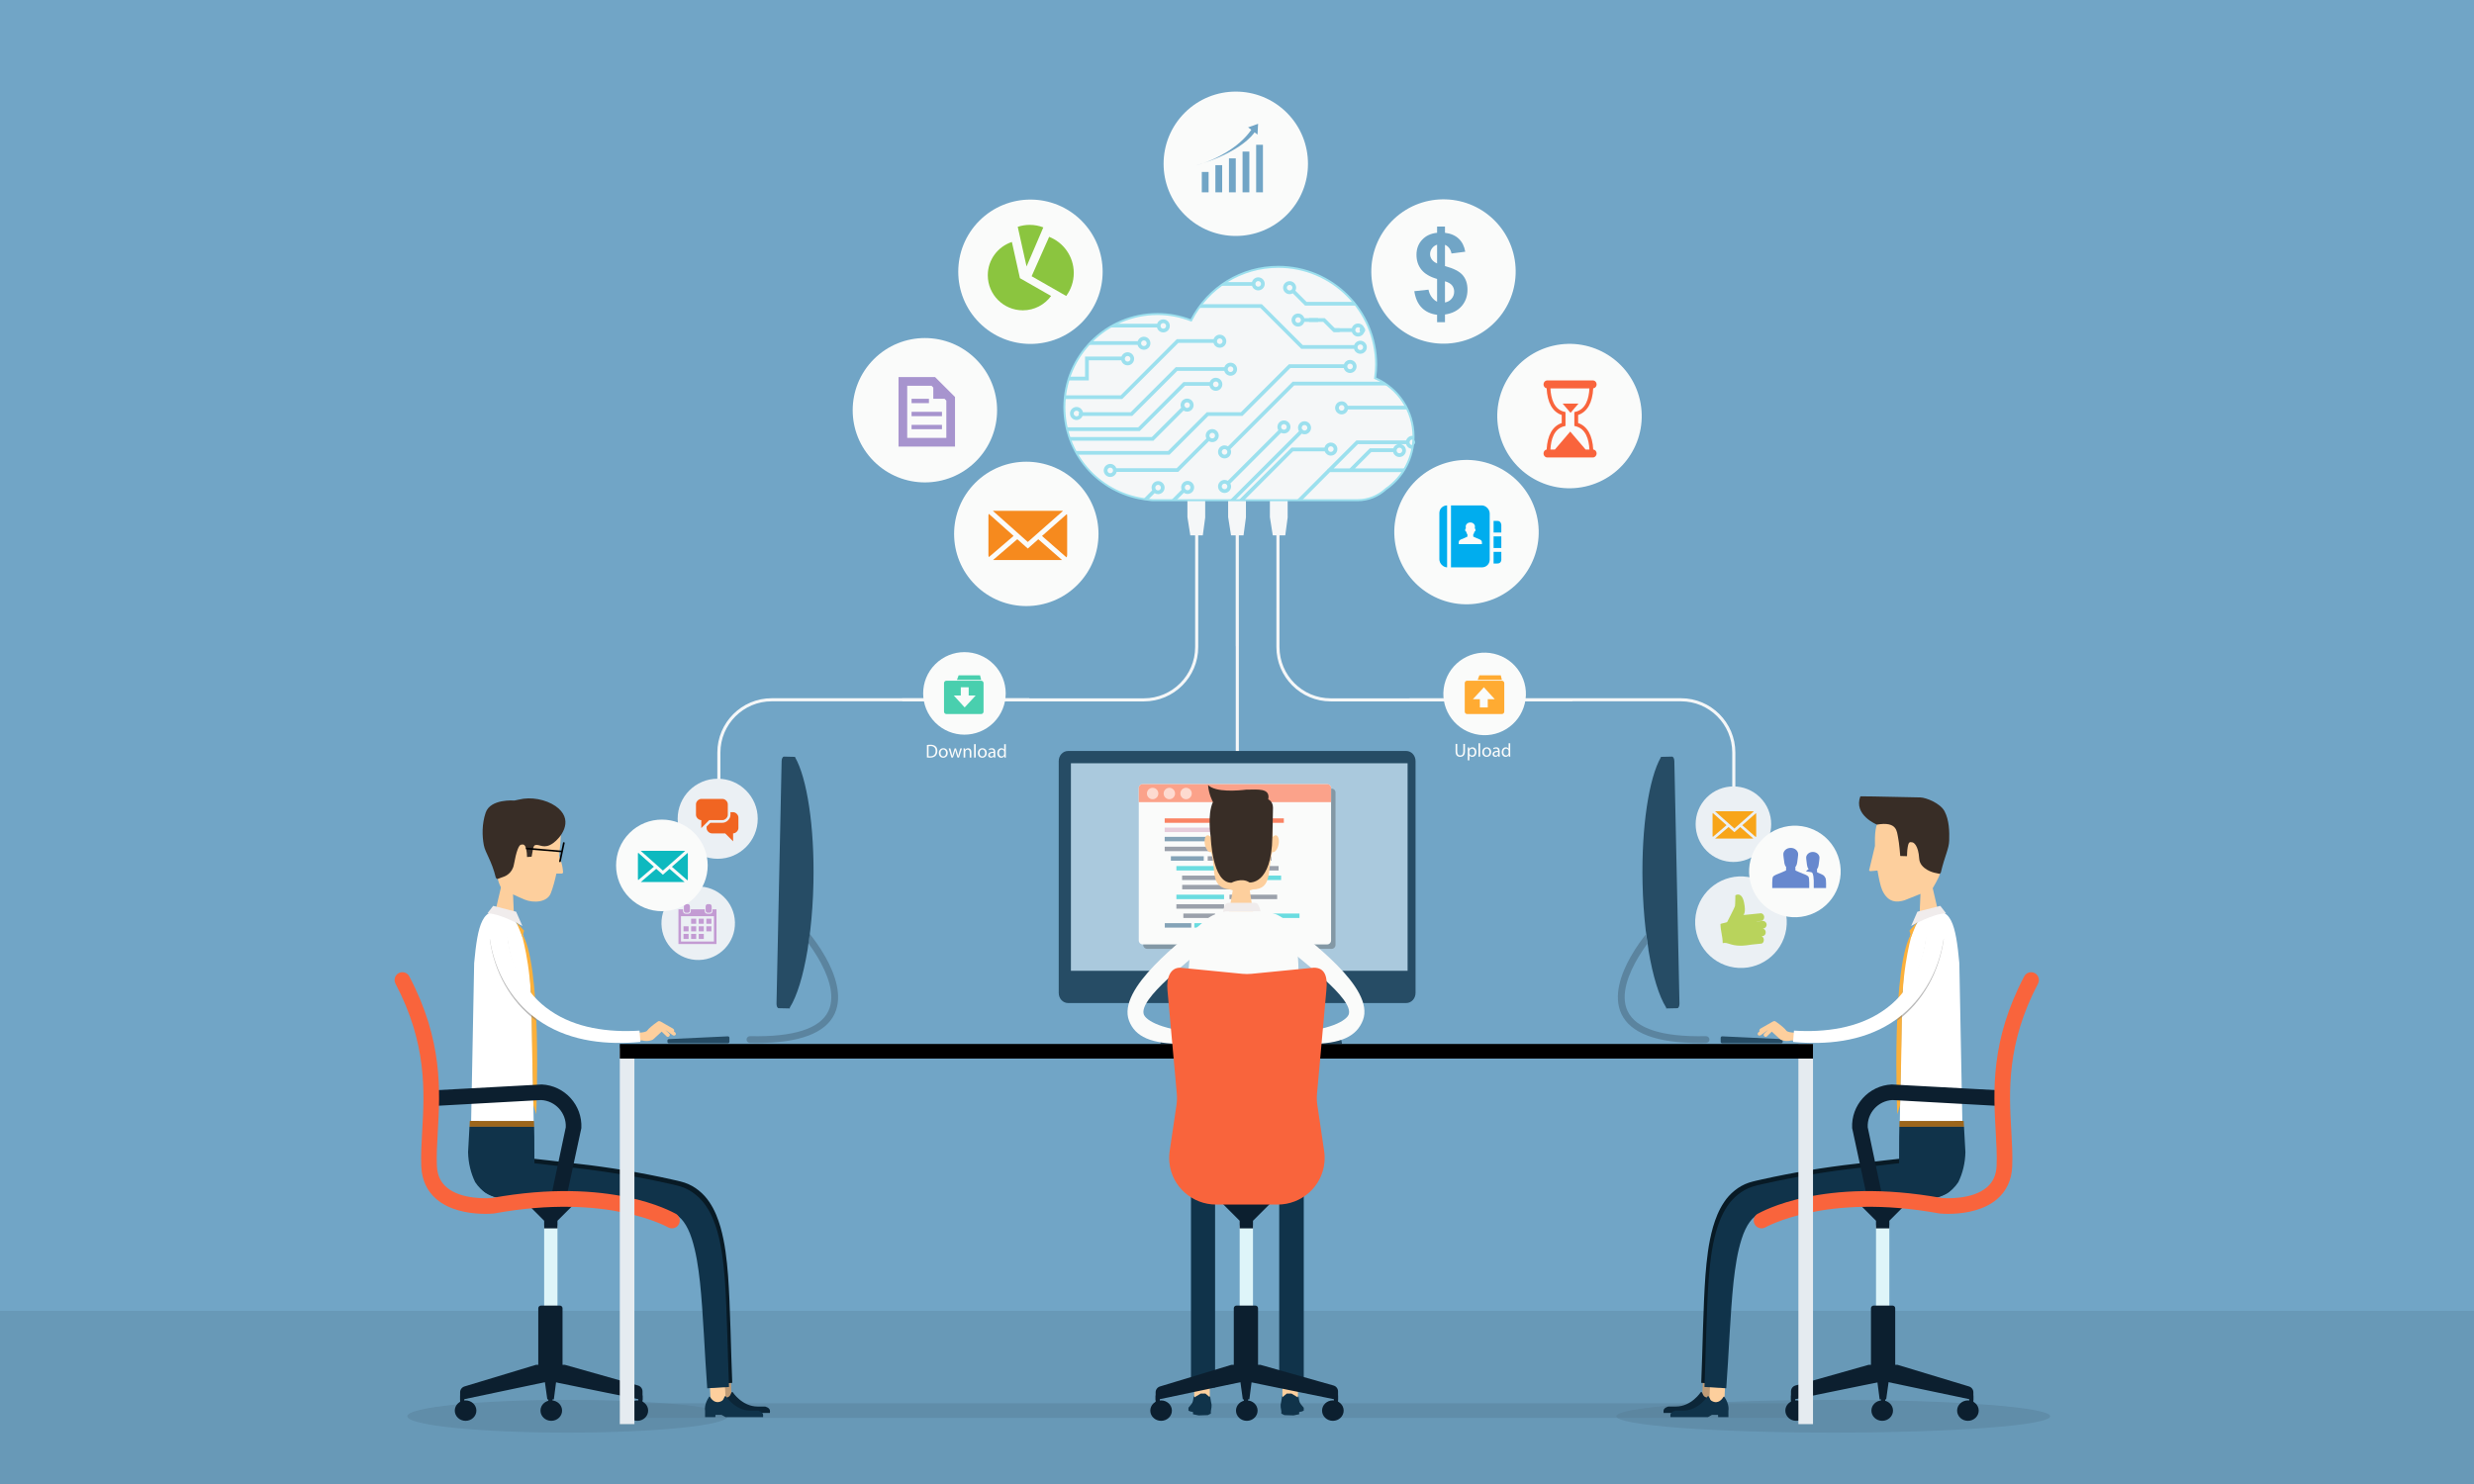 <?xml version="1.0" encoding="utf-8"?>
<!-- Generator: Adobe Illustrator 27.5.0, SVG Export Plug-In . SVG Version: 6.00 Build 0)  -->
<svg version="1.1" id="Layer_1" xmlns="http://www.w3.org/2000/svg" xmlns:xlink="http://www.w3.org/1999/xlink" x="0px" y="0px"
	 viewBox="0 0 500 300" style="enable-background:new 0 0 500 300;" xml:space="preserve">
<g>
	<rect style="fill:#71A5C6;" width="500" height="300"/>
	<rect y="264.986" style="opacity:0.3;fill:#557C95;" width="500" height="35.014"/>
</g>
<rect x="125.264" y="283.679" style="opacity:0.4;fill:#557C95;" width="241.147" height="2.952"/>
<path style="fill:#FDCF9D;" d="M249.862,184.256c0.01,0,0.023,0,0.035,0c0.012,0,0.025,0,0.035,0"/>
<path style="fill:#FDCF9D;" d="M249.899,181.472c0-0.192,0-0.389-0.004-0.591C249.895,181.08,249.895,181.279,249.899,181.472z"/>
<path style="fill:#F5F9E2;" d="M249.897,211.266"/>
<ellipse style="opacity:0.4;fill:#557C95;" cx="114.696" cy="286.305" rx="32.378" ry="3.308"/>
<polygon style="fill:none;" points="144.436,285.961 144.413,286.426 146.508,286.426 145.671,285.961 "/>
<path style="opacity:0.4;fill:#557C95;" d="M326.665,286.305c0,1.827,19.629,3.308,43.842,3.308c24.211,0,43.84-1.48,43.84-3.308
	c0-1.827-19.629-3.308-43.84-3.308C346.294,282.997,326.665,284.478,326.665,286.305z"/>
<g>
	<path style="fill:#264C65;" d="M360.286,210.608c0,0.164-0.135,0.297-0.299,0.297H348.05c-0.168,0-0.299-0.133-0.299-0.297V209.8
		c0-0.166,0.131-0.3,0.299-0.3l11.938,0.561c0.164,0,0.299,0.134,0.299,0.299V210.608z"/>
	<g>
		<path style="fill:#264C65;" d="M333.165,192.112c0.863,5.173,2.115,9.268,3.566,11.57l0.006,0.181l2.256-0.047
			c0.246-0.005,0.439-0.42,0.432-0.926l-1.037-49.028c-0.008-0.509-0.219-0.914-0.467-0.91l-2.207,0.049h-0.051l0.002,0.086
			c-2.398,4.193-3.945,13.997-3.705,25.389c0.07,3.365,0.293,6.581,0.637,9.556c0.098,0.708,0.475,3.395,0.549,3.829
			C333.159,191.934,333.165,192.02,333.165,192.112z"/>
		<path style="fill:#5B849F;" d="M344.778,209.463c-8.826,0.2-14.16-1.507-15.842-5.076c-1.566-3.316,0.279-7.699,2.18-10.889
			c0.01-0.018,0.022-0.035,0.031-0.053c0.631-1.054,1.266-1.975,1.783-2.681c-0.088-0.604-0.191-1.333-0.272-1.91
			c-0.631,0.782-1.92,2.467-3.111,4.582c-0.012,0.018-0.02,0.035-0.031,0.052c-1.9,3.389-3.535,7.862-1.828,11.481
			c1.842,3.908,7.143,5.884,15.76,5.884c0.447,0,0.9-0.005,1.359-0.015c0.385-0.01,0.684-0.324,0.674-0.704
			C345.476,209.755,345.149,209.463,344.778,209.463z"/>
	</g>
</g>
<path style="fill:none;" d="M163.261,191.869c0.026-0.152,0.09-0.581,0.164-1.105c0.518,0.706,1.152,1.627,1.783,2.681l-1.796,0.011
	C163.38,193.302,163.183,192.325,163.261,191.869z"/>
<g>
	<path style="fill:#264C65;" d="M134.884,210.608c0,0.164,0.136,0.297,0.298,0.297h11.939c0.167,0,0.299-0.133,0.299-0.297V209.8
		c0-0.166-0.132-0.3-0.299-0.3l-11.939,0.561c-0.162,0-0.298,0.134-0.298,0.299V210.608z"/>
	<g>
		<path style="fill:#264C65;" d="M163.191,192.112c-0.862,5.173-2.115,9.268-3.566,11.57l-0.005,0.181l-2.258-0.047
			c-0.246-0.005-0.439-0.42-0.43-0.926l1.036-49.028c0.009-0.509,0.219-0.914,0.466-0.91l2.209,0.049h0.05l-0.003,0.086
			c2.4,4.193,3.946,13.997,3.706,25.389c-0.07,3.365-0.292,6.581-0.637,9.556c-0.099,0.708-0.475,3.395-0.55,3.829
			C163.197,191.934,163.192,192.02,163.191,192.112z"/>
		<path style="fill:#5B849F;" d="M151.578,209.463c8.826,0.2,14.159-1.507,15.843-5.076c1.566-3.316-0.279-7.699-2.181-10.889
			c-0.011-0.018-0.021-0.035-0.031-0.053c-0.631-1.054-1.266-1.975-1.783-2.681c0.088-0.604,0.19-1.333,0.271-1.91
			c0.632,0.782,1.92,2.467,3.112,4.582c0.01,0.018,0.02,0.035,0.029,0.052c1.9,3.389,3.536,7.862,1.829,11.481
			c-1.842,3.908-7.142,5.884-15.761,5.884c-0.446,0-0.899-0.005-1.358-0.015c-0.385-0.01-0.684-0.324-0.673-0.704
			C150.881,209.755,151.206,209.463,151.578,209.463z"/>
	</g>
</g>
<path style="fill:#264C65;" d="M163.697,188.855c-0.081,0.577-0.184,1.307-0.271,1.91c-0.005-0.008-0.012-0.017-0.018-0.025
	c-0.069,0.467-0.142,0.923-0.217,1.373c0.001-0.093,0.006-0.179,0.019-0.252c0.075-0.435,0.451-3.121,0.55-3.829
	c-0.03,0.263-0.06,0.527-0.093,0.786C163.676,188.829,163.687,188.843,163.697,188.855z"/>
<path style="fill:#FDCF9D;" d="M252.829,175.498c0.012,0,0.029,0,0.045,0s0.035,0,0.049,0"/>
<path style="fill:#FDCF9D;" d="M252.878,171.775c0-0.258,0-0.52-0.006-0.789C252.872,171.251,252.872,171.518,252.878,171.775z"/>
<path style="fill:#F5F9E2;" d="M252.876,211.604"/>
<g>
	<g>
		<g>
			
				<ellipse transform="matrix(0.707 -0.707 0.707 0.707 22.171 163.365)" style="fill:#FAFBFA;" cx="208.285" cy="54.919" rx="14.594" ry="14.594"/>
			<g>
				<path style="fill:#8BC53F;" d="M204.505,48.916c-2.828,0.931-4.87,3.59-4.87,6.728c0,3.914,3.173,7.088,7.087,7.088
					c2.345,0,4.416-1.145,5.707-2.898l-6.298-3.599L204.505,48.916z"/>
				<path style="fill:#8BC53F;" d="M210.857,45.968c-0.854-0.324-1.775-0.509-2.741-0.509c-0.85,0-1.665,0.142-2.43,0.393
					l1.783,8.02L210.857,45.968z"/>
				<path style="fill:#8BC53F;" d="M212.035,47.876l-3.54,7.965l6.987,3.993c0.959-1.303,1.53-2.908,1.53-4.649
					C217.013,51.862,214.949,49.025,212.035,47.876z"/>
			</g>
		</g>
		<g>
			
				<ellipse transform="matrix(0.731 -0.682 0.682 0.731 40.939 213.778)" style="fill:#FAFBFA;" cx="291.845" cy="54.919" rx="14.594" ry="14.594"/>
			<g>
				<path style="fill:#71A5C6;" d="M290.439,60.995v-4.604c-1.436-0.411-2.489-1.032-3.159-1.863
					c-0.671-0.831-1.006-1.841-1.006-3.027c0-1.202,0.38-2.211,1.138-3.028c0.758-0.816,1.768-1.287,3.027-1.411v-1.256h1.594v1.256
					c1.164,0.14,2.092,0.536,2.78,1.192c0.689,0.655,1.128,1.532,1.318,2.632l-2.78,0.362c-0.168-0.864-0.608-1.45-1.318-1.759
					v4.297c1.758,0.477,2.956,1.094,3.593,1.853c0.638,0.758,0.956,1.73,0.956,2.917c0,1.326-0.4,2.443-1.203,3.352
					c-0.803,0.909-1.918,1.466-3.346,1.67v1.553h-1.594v-1.497c-1.268-0.153-2.297-0.626-3.088-1.417
					c-0.791-0.792-1.297-1.909-1.517-3.352l2.868-0.308c0.117,0.586,0.337,1.092,0.66,1.517
					C289.684,60.497,290.043,60.805,290.439,60.995z M290.439,49.457c-0.432,0.147-0.777,0.396-1.033,0.747
					c-0.256,0.352-0.385,0.74-0.385,1.165c0,0.388,0.117,0.749,0.352,1.082c0.234,0.333,0.59,0.603,1.066,0.808V49.457z
					 M292.032,61.149c0.549-0.103,0.996-0.356,1.34-0.764c0.345-0.406,0.517-0.885,0.517-1.434c0-0.491-0.145-0.915-0.435-1.27
					c-0.29-0.355-0.764-0.628-1.423-0.819V61.149z"/>
			</g>
		</g>
		<g>
			
				<ellipse transform="matrix(0.707 -0.707 0.707 0.707 49.765 186.315)" style="fill:#FAFBFA;" cx="249.785" cy="33.086" rx="14.594" ry="14.594"/>
			<g>
				<rect x="242.887" y="34.762" style="fill:#71A5C6;" width="1.373" height="4.119"/>
				<rect x="245.632" y="33.388" style="fill:#71A5C6;" width="1.373" height="5.492"/>
				<rect x="248.377" y="32.016" style="fill:#71A5C6;" width="1.374" height="6.865"/>
				<rect x="251.123" y="30.643" style="fill:#71A5C6;" width="1.373" height="8.237"/>
				<rect x="253.869" y="29.269" style="fill:#71A5C6;" width="1.373" height="9.611"/>
				<g>
					<path style="fill:#71A5C6;" d="M243.153,33.005c-0.442,0.148-0.888,0.296-1.367,0.438
						C241.787,33.443,242.317,33.303,243.153,33.005z"/>
					<path style="fill:#71A5C6;" d="M254.265,25.028l-2.021,0.715l0.647,0.498c-2.714,3.872-7.422,5.94-9.737,6.763
						c7.607-2.533,9.991-5.643,10.398-6.255l0.593,0.456L254.265,25.028z"/>
				</g>
			</g>
		</g>
		<g>
			
				<ellipse transform="matrix(0.975 -0.223 0.223 0.975 -10.797 72.684)" style="fill:#FAFBFA;" cx="317.135" cy="84.253" rx="14.594" ry="14.594"/>
			<g>
				<polygon style="fill:#F9643C;" points="317.411,83.458 318.209,82.526 319.007,81.593 317.411,81.593 315.817,81.593 
					316.614,82.526 				"/>
				<path style="fill:#F9643C;" d="M322.097,90.883h-0.103c0-0.008-0.002-0.015-0.002-0.023c-0.146-2.858-1.212-4.732-3.046-5.34
					v-1.629c1.844-0.613,2.908-2.502,3.046-5.386c0.091-0.01,0.178-0.032,0.257-0.073c0.252-0.133,0.43-0.406,0.43-0.729
					c0-0.427-0.308-0.767-0.695-0.804h-9.339c-0.388,0.037-0.695,0.377-0.695,0.804c0,0.323,0.178,0.596,0.43,0.729
					c0.063,0.033,0.13,0.047,0.199,0.061c0.134,2.89,1.2,4.784,3.049,5.398v1.629c-1.84,0.609-2.904,2.487-3.047,5.352
					c0,0.003-0.001,0.007-0.001,0.011h-0.049c-0.331,0.089-0.581,0.396-0.581,0.779c0,0.339,0.191,0.629,0.465,0.753
					c0.091,0.042,0.19,0.065,0.296,0.065h9.208c0.105,0,0.205-0.023,0.297-0.065c0.272-0.124,0.464-0.414,0.464-0.753
					C322.678,91.278,322.428,90.972,322.097,90.883z M316.101,86.178l0.29-0.073v-2.802l-0.29-0.07
					c-2.061-0.518-2.654-2.72-2.755-4.712h7.877c-0.099,1.993-0.691,4.195-2.754,4.712l-0.29,0.07v2.802l0.29,0.073
					c2.045,0.511,2.648,2.686,2.755,4.665c0,0.013,0.002,0.026,0.003,0.039h-0.77l-0.033-0.039l-1.336-1.565l-1.739-2.036
					l-1.738,2.036l-1.338,1.565l-0.033,0.039h-0.894c0.001-0.013,0.003-0.026,0.003-0.039
					C313.454,88.864,314.056,86.689,316.101,86.178z"/>
			</g>
		</g>
		<g>
			
				<ellipse transform="matrix(0.707 -0.707 0.707 0.707 -3.876 156.481)" style="fill:#FAFBFA;" cx="186.952" cy="82.919" rx="14.594" ry="14.594"/>
			<g>
				<path style="fill:#A794CE;" d="M188.983,76.227h-7.39v14.052h11.417V80.254L188.983,76.227z M191.254,88.523h-7.904V77.983
					h4.906l0.364,0.364v2.271h2.271l0.364,0.364V88.523z"/>
				<rect x="184.228" y="83.253" style="fill:#A794CE;" width="6.147" height="0.878"/>
				<rect x="184.228" y="80.618" style="fill:#A794CE;" width="3.513" height="0.878"/>
				<rect x="184.228" y="85.888" style="fill:#A794CE;" width="6.147" height="0.878"/>
			</g>
		</g>
		<g>
			
				<ellipse transform="matrix(0.707 -0.707 0.707 0.707 -15.549 178.299)" style="fill:#FAFBFA;" cx="207.452" cy="107.919" rx="14.594" ry="14.594"/>
			<g>
				<path style="fill:#F68A1E;" d="M207.721,109.562l7.101-6.269c-0.048-0.007-0.091-0.028-0.141-0.028h-13.923
					c-0.03,0-0.056,0.015-0.086,0.018L207.721,109.562z"/>
				<path style="fill:#F68A1E;" d="M215.675,104.259c0-0.119-0.029-0.228-0.067-0.333l-5.015,4.425l4.95,4.331
					c0.076-0.141,0.131-0.295,0.131-0.467V104.259z"/>
				<path style="fill:#F68A1E;" d="M199.841,103.875c-0.049,0.118-0.078,0.248-0.078,0.384v7.956c0,0.145,0.034,0.281,0.09,0.405
					l4.997-4.283L199.841,103.875z"/>
				<path style="fill:#F68A1E;" d="M209.842,109.016l-2.124,1.876l-2.119-1.888l-4.894,4.196c0.019,0.001,0.034,0.01,0.053,0.01
					h13.878L209.842,109.016z"/>
			</g>
		</g>
		<g>
			
				<ellipse transform="matrix(0.973 -0.23 0.23 0.973 -16.808 70.986)" style="fill:#FAFBFA;" cx="296.43" cy="107.67" rx="14.594" ry="14.594"/>
			<g>
				<path style="fill:#00ADEE;" d="M292.462,102.172C293.278,102.172,292.462,102.172,292.462,102.172v12.523c0,0,0.833,0,0.025,0
					c-0.808,0-1.59-0.782-1.59-1.631c0-0.626,0-6.647,0-9.327C290.897,102.798,291.647,102.172,292.462,102.172z"/>
				<path style="fill:#00ADEE;" d="M303.421,107.652h-1.565v-2.348c0,0,0,0,0.782,0c0.782,0,0.782,0.856,0.782,0.856V107.652z"/>
				<path style="fill:#00ADEE;" d="M303.421,111.565h-1.565v2.349c0,0,0,0,0.782,0c0.782,0,0.782-0.759,0.782-0.759V111.565z"/>
				<rect x="301.856" y="108.434" style="fill:#00ADEE;" width="1.564" height="2.349"/>
				<path style="fill:#00ADEE;" d="M299.482,102.172c-0.808,0-6.236,0-6.236,0v12.523c0,0,5.446,0,6.262,0
					c0.815,0,1.565-0.625,1.565-1.565c0-2.678,0-8.7,0-9.326C301.072,102.955,300.29,102.172,299.482,102.172z M299.502,110h-2.346
					h-2.346c0,0-0.037-0.485,0.089-0.684c0.142-0.219,0.615-0.365,1.085-0.56c0.468-0.196,0.58-0.269,0.58-0.269l0.004-0.452
					c0,0-0.176-0.138-0.23-0.561c-0.108,0.032-0.225-0.165-0.232-0.267c-0.007-0.1,0.017-0.375,0.15-0.347
					c-0.026-0.208-0.047-0.395-0.037-0.496c0.035-0.362,0.39-0.742,0.938-0.742c0.549,0,0.905,0.38,0.938,0.742
					c0.011,0.101-0.01,0.286-0.036,0.494c0.132-0.026,0.154,0.249,0.147,0.346c-0.005,0.104-0.121,0.3-0.232,0.268
					c-0.055,0.422-0.229,0.56-0.229,0.56l0.004,0.448c0,0,0.111,0.069,0.58,0.264c0.47,0.195,0.943,0.351,1.085,0.57
					C299.54,109.515,299.502,110,299.502,110z"/>
			</g>
		</g>
	</g>
	<g>
		<path style="fill:#FAFBFA;" d="M187.332,150.61c0.201-0.034,0.441-0.058,0.705-0.058c0.477,0,0.814,0.115,1.04,0.32
			c0.232,0.21,0.365,0.507,0.365,0.922c0,0.42-0.133,0.762-0.369,0.999c-0.244,0.239-0.64,0.37-1.14,0.37
			c-0.24,0-0.435-0.012-0.602-0.031V150.61z M187.663,152.881c0.084,0.012,0.206,0.016,0.336,0.016c0.713,0,1.094-0.396,1.094-1.09
			c0.003-0.605-0.34-0.991-1.041-0.991c-0.171,0-0.3,0.015-0.389,0.034V152.881z"/>
		<path style="fill:#FAFBFA;" d="M191.543,152.203c0,0.682-0.478,0.979-0.918,0.979c-0.495,0-0.885-0.366-0.885-0.949
			c0-0.613,0.407-0.976,0.915-0.976C191.184,151.258,191.543,151.643,191.543,152.203z M190.083,152.223
			c0,0.404,0.23,0.708,0.557,0.708c0.319,0,0.561-0.301,0.561-0.716c0-0.313-0.156-0.705-0.553-0.705
			C190.255,151.51,190.083,151.875,190.083,152.223z"/>
		<path style="fill:#FAFBFA;" d="M192.073,151.297l0.247,0.936c0.05,0.206,0.099,0.396,0.134,0.587h0.012
			c0.041-0.186,0.102-0.385,0.163-0.582l0.301-0.941h0.282l0.286,0.922c0.068,0.221,0.122,0.415,0.164,0.602h0.011
			c0.03-0.186,0.08-0.381,0.141-0.598l0.264-0.926h0.331l-0.595,1.844h-0.305l-0.281-0.881c-0.065-0.205-0.118-0.389-0.164-0.605
			h-0.008c-0.046,0.221-0.103,0.412-0.168,0.609l-0.297,0.877h-0.305l-0.557-1.844H192.073z"/>
		<path style="fill:#FAFBFA;" d="M194.744,151.795c0-0.193-0.003-0.346-0.016-0.498h0.298l0.018,0.305h0.008
			c0.092-0.172,0.306-0.344,0.609-0.344c0.256,0,0.652,0.152,0.652,0.785v1.098h-0.336v-1.064c0-0.298-0.11-0.545-0.426-0.545
			c-0.218,0-0.39,0.156-0.45,0.343c-0.016,0.043-0.022,0.1-0.022,0.156v1.109h-0.336V151.795z"/>
		<path style="fill:#FAFBFA;" d="M196.859,150.435h0.336v2.706h-0.336V150.435z"/>
		<path style="fill:#FAFBFA;" d="M199.428,152.203c0,0.682-0.476,0.979-0.918,0.979c-0.496,0-0.885-0.366-0.885-0.949
			c0-0.613,0.408-0.976,0.915-0.976C199.069,151.258,199.428,151.643,199.428,152.203z M197.969,152.223
			c0,0.404,0.227,0.708,0.556,0.708c0.32,0,0.561-0.301,0.561-0.716c0-0.313-0.156-0.705-0.553-0.705
			C198.14,151.51,197.969,151.875,197.969,152.223z"/>
		<path style="fill:#FAFBFA;" d="M201.146,152.699c0,0.159,0.007,0.315,0.027,0.441h-0.302l-0.026-0.232h-0.012
			c-0.104,0.145-0.301,0.274-0.564,0.274c-0.374,0-0.564-0.263-0.564-0.53c0-0.445,0.396-0.689,1.109-0.686v-0.038
			c0-0.149-0.042-0.427-0.42-0.423c-0.175,0-0.353,0.049-0.483,0.137l-0.076-0.225c0.152-0.096,0.377-0.16,0.609-0.16
			c0.563,0,0.701,0.385,0.701,0.751V152.699z M200.822,152.199c-0.365-0.008-0.78,0.057-0.78,0.415c0,0.222,0.144,0.321,0.311,0.321
			c0.245,0,0.4-0.152,0.454-0.309c0.012-0.039,0.015-0.077,0.015-0.107V152.199z"/>
		<path style="fill:#FAFBFA;" d="M203.277,150.435v2.23c0,0.164,0.007,0.35,0.015,0.477h-0.297l-0.016-0.32h-0.012
			c-0.098,0.206-0.32,0.362-0.621,0.362c-0.446,0-0.792-0.378-0.792-0.938c-0.004-0.614,0.381-0.987,0.827-0.987
			c0.285,0,0.473,0.134,0.556,0.278h0.008v-1.102H203.277z M202.945,152.047c0-0.042-0.004-0.1-0.015-0.141
			c-0.05-0.21-0.232-0.385-0.484-0.385c-0.347,0-0.553,0.305-0.553,0.708c0,0.374,0.188,0.683,0.545,0.683
			c0.225,0,0.432-0.152,0.492-0.4c0.011-0.045,0.015-0.092,0.015-0.145V152.047z"/>
	</g>
	<g>
		<path style="fill:#F5F7F8;" d="M285.682,88.257c0-5.299-3.203-9.842-7.77-11.809c0.125-0.896,0.209-1.806,0.209-2.738
			c0-10.92-8.852-19.765-19.772-19.765c-7.699,0-14.356,4.409-17.618,10.829c-2.115-0.819-4.402-1.29-6.806-1.29
			c-10.389,0-18.817,8.426-18.817,18.821c0,9.413,6.923,17.188,15.953,18.574c0.28,0.07,0.571,0.095,0.865,0.126
			c0.048,0.006,0.096,0.014,0.146,0.022c0.307,0.035,0.604,0.092,0.922,0.092h41.398c2.207,0,4.197-0.872,5.715-2.268
			C283.477,96.53,285.682,92.652,285.682,88.257z"/>
		<g>
			<path style="fill:#F5F7F8;" d="M145.599,161.2h-0.626v-9.065c0-6.058,4.928-10.985,10.985-10.985h52.069v0.626h-52.069
				c-5.712,0-10.359,4.647-10.359,10.359V161.2L145.599,161.2z"/>
			<path style="fill:#F5F7F8;" d="M241.541,130.811c0,5.712-4.646,10.359-10.358,10.359h-48.834v0.626h48.834
				c6.057,0,10.985-4.928,10.985-10.985v-22.686h-0.627V130.811z"/>
			<polygon style="fill:#F5F7F8;" points="243.573,104.53 243.573,100.846 239.979,100.846 239.979,104.542 239.981,104.542 
				240.565,108.226 243.089,108.226 243.585,104.53 			"/>
		</g>
		<g>
			<path style="fill:#F5F7F8;" d="M339.734,141.15H284.86v0.02h-15.914c-5.712,0-10.358-4.648-10.358-10.359v-7.145h0.001v-15.542
				h-0.627V123h-0.001v7.811c0,6.057,4.929,10.985,10.985,10.985h48.834v-0.02h21.954c5.711,0,10.357,4.647,10.357,10.359v9.065
				h0.627v-9.065C350.719,146.078,345.791,141.15,339.734,141.15z"/>
			<polygon style="fill:#F5F7F8;" points="260.238,104.53 260.238,100.846 256.645,100.846 256.645,104.542 256.646,104.542 
				257.23,108.226 259.754,108.226 260.25,104.53 			"/>
		</g>
		<g>
			<path style="fill:#F5F7F8;" d="M249.719,108.125c0.001,0.08,0.01,0.158,0.01,0.238v22.26h0.016v21.394h0.014v-43.892H249.719z"/>
			<polygon style="fill:#F5F7F8;" points="250.37,152.017 250.385,152.017 250.385,130.623 250.4,130.623 250.4,124.313 
				250.38,124.313 250.38,108.125 250.37,108.125 			"/>
			<rect x="249.759" y="108.125" style="fill:#F5F7F8;" width="0.611" height="43.892"/>
			<polygon style="fill:#F5F7F8;" points="251.805,104.53 251.805,100.846 248.21,100.846 248.21,104.542 248.212,104.542 
				248.795,108.226 251.32,108.226 251.814,104.53 			"/>
		</g>
		<g>
			<path style="fill:#9CE0EE;" d="M243.676,88.064c0,0.208,0.054,0.402,0.139,0.576l-6.013,6.014h-12.181
				c-0.185-0.506-0.666-0.87-1.236-0.87c-0.727,0-1.318,0.591-1.318,1.319c0,0.727,0.592,1.318,1.318,1.318
				c0.623,0,1.143-0.435,1.281-1.016h12.446l6.212-6.213c0.197,0.118,0.425,0.189,0.67,0.189c0.729,0,1.32-0.591,1.32-1.318
				c0-0.727-0.592-1.318-1.32-1.318C244.268,86.746,243.676,87.337,243.676,88.064z M224.385,95.67
				c-0.313,0-0.567-0.255-0.567-0.567c0-0.313,0.255-0.568,0.567-0.568c0.313,0,0.568,0.255,0.568,0.568
				C224.954,95.416,224.699,95.67,224.385,95.67z M245.563,88.064c0,0.313-0.255,0.568-0.568,0.568
				c-0.146,0-0.276-0.056-0.377-0.147c-0.014-0.024-0.024-0.049-0.046-0.069c-0.012-0.013-0.028-0.018-0.042-0.028
				c-0.065-0.092-0.103-0.204-0.103-0.324c0-0.313,0.255-0.568,0.567-0.568C245.308,87.496,245.563,87.751,245.563,88.064z"/>
			<path style="fill:#9CE0EE;" d="M239.198,83c0.208,0.134,0.453,0.214,0.718,0.214c0.728,0,1.318-0.591,1.318-1.318
				c0-0.728-0.591-1.318-1.318-1.318c-0.727,0-1.319,0.591-1.319,1.318c0,0.188,0.042,0.367,0.114,0.53l-5.917,5.915h-16.69
				c0.085,0.253,0.176,0.503,0.272,0.751h16.729L239.198,83z M239.915,81.328c0.314,0,0.568,0.255,0.568,0.568
				c0,0.313-0.254,0.568-0.568,0.568c-0.123,0-0.236-0.041-0.329-0.108c-0.016-0.066-0.044-0.129-0.095-0.181
				c-0.03-0.03-0.066-0.051-0.103-0.068c-0.026-0.066-0.042-0.137-0.042-0.211C239.347,81.583,239.603,81.328,239.915,81.328z"/>
			<path style="fill:#9CE0EE;" d="M239.491,77.99h4.95c0.137,0.58,0.657,1.016,1.279,1.016c0.728,0,1.319-0.592,1.319-1.319
				c0-0.726-0.592-1.319-1.319-1.319c-0.568,0-1.05,0.365-1.234,0.872h-5.306l-9.145,9.144h-14.48
				c0.056,0.252,0.116,0.502,0.183,0.75h14.608L239.491,77.99z M245.72,77.118c0.313,0,0.569,0.255,0.569,0.568
				c0,0.313-0.256,0.569-0.569,0.569c-0.313,0-0.567-0.256-0.567-0.569C245.153,77.374,245.408,77.118,245.72,77.118z"/>
			<path style="fill:#9CE0EE;" d="M244.207,84.085h6.894l9.688-9.688h10.785c0.143,0.574,0.658,1.003,1.275,1.003
				c0.727,0,1.318-0.592,1.318-1.318c0-0.728-0.592-1.319-1.318-1.319c-0.572,0-1.057,0.371-1.238,0.883h-11.133l-9.687,9.687
				h-6.894l-7.838,7.838h-18.727c0.137,0.253,0.278,0.504,0.426,0.749h18.612L244.207,84.085z M272.85,73.514
				c0.315,0,0.568,0.255,0.568,0.568c0,0.313-0.254,0.568-0.568,0.568c-0.313,0-0.566-0.255-0.566-0.568
				C272.283,73.769,272.537,73.514,272.85,73.514z"/>
			<path style="fill:#9CE0EE;" d="M247.45,74.228h-9.83l-9.106,9.106h-9.655c-0.119-0.605-0.653-1.064-1.293-1.064
				c-0.728,0-1.319,0.591-1.319,1.319c0,0.727,0.592,1.318,1.319,1.318c0.551,0,1.023-0.341,1.22-0.822h10.039l9.106-9.108h9.498
				c0.15,0.562,0.66,0.981,1.269,0.981c0.727,0,1.318-0.592,1.318-1.319c0-0.728-0.592-1.319-1.318-1.319
				C248.115,73.32,247.624,73.703,247.45,74.228z M217.565,84.157c-0.313,0-0.568-0.255-0.568-0.568
				c0-0.313,0.255-0.567,0.568-0.567c0.261,0,0.478,0.176,0.545,0.414c-0.074,0.069-0.123,0.164-0.123,0.274
				c0,0.067,0.023,0.129,0.056,0.184C217.942,84.052,217.765,84.157,217.565,84.157z M249.264,74.639
				c0,0.313-0.254,0.568-0.567,0.568c-0.314,0-0.567-0.255-0.567-0.568c0-0.313,0.253-0.569,0.567-0.569
				C249.01,74.07,249.264,74.326,249.264,74.639z"/>
			<path style="fill:#9CE0EE;" d="M286.008,89.42c0-0.234-0.141-0.435-0.344-0.521c-0.018,0.362-0.051,0.72-0.098,1.074
				C285.818,89.915,286.008,89.689,286.008,89.42z"/>
			<path style="fill:#9CE0EE;" d="M262.982,70.515h10.664c0.141,0.575,0.658,1.004,1.277,1.004c0.725,0,1.316-0.592,1.316-1.319
				c0-0.727-0.592-1.318-1.316-1.318c-0.574,0-1.059,0.369-1.24,0.882h-10.391l-8.273-8.273h-12.187
				c-0.193,0.246-0.381,0.497-0.562,0.751h12.439L262.982,70.515z M274.924,69.632c0.313,0,0.566,0.255,0.566,0.568
				s-0.254,0.568-0.566,0.568c-0.314,0-0.568-0.255-0.568-0.568S274.609,69.632,274.924,69.632z"/>
			<path style="fill:#9CE0EE;" d="M234.051,99.895c0.729,0,1.319-0.592,1.319-1.32c0-0.726-0.591-1.318-1.319-1.318
				c-0.727,0-1.318,0.593-1.318,1.319c0,0.198,0.048,0.385,0.126,0.553l-1.758,1.758c0.269,0.063,0.546,0.088,0.826,0.118
				c0.033,0.004,0.067,0.01,0.102,0.016l1.329-1.329C233.56,99.819,233.795,99.895,234.051,99.895z M234.051,98.008
				c0.313,0,0.568,0.254,0.568,0.567c0,0.315-0.255,0.569-0.568,0.569c-0.313,0-0.567-0.254-0.567-0.568
				C233.484,98.263,233.739,98.008,234.051,98.008z"/>
			<path style="fill:#9CE0EE;" d="M240.019,99.853c0.728,0,1.319-0.591,1.319-1.318c0-0.728-0.592-1.319-1.319-1.319
				c-0.352-0.001-0.683,0.137-0.932,0.386c-0.369,0.369-0.463,0.94-0.286,1.415l-2.103,2.102h1.061l1.506-1.506
				C239.486,99.768,239.746,99.853,240.019,99.853z M239.618,98.133c0.106-0.107,0.25-0.166,0.401-0.166
				c0.313,0,0.568,0.254,0.568,0.568c0,0.313-0.255,0.568-0.568,0.568c-0.151,0-0.295-0.06-0.401-0.167
				c-0.106-0.107-0.166-0.25-0.166-0.401C239.452,98.384,239.511,98.239,239.618,98.133z"/>
			<path style="fill:#9CE0EE;" d="M271.145,81.132c-0.727,0-1.318,0.592-1.318,1.319c0,0.728,0.592,1.32,1.318,1.32
				c0.613,0,1.127-0.424,1.271-0.992h12.043c-0.121-0.256-0.25-0.506-0.387-0.751h-11.686
				C272.209,81.509,271.723,81.132,271.145,81.132z M271.145,83.02c-0.314,0-0.566-0.254-0.566-0.568
				c0-0.313,0.252-0.568,0.566-0.568c0.313,0,0.568,0.255,0.568,0.568C271.713,82.766,271.457,83.02,271.145,83.02z"/>
			<path style="fill:#9CE0EE;" d="M254.287,58.703c0.727,0,1.318-0.591,1.318-1.318c0-0.729-0.592-1.319-1.318-1.319
				c-0.6,0-1.102,0.406-1.262,0.955h-5.253c-0.375,0.238-0.741,0.488-1.098,0.75h6.359
				C253.199,58.311,253.695,58.703,254.287,58.703z M254.287,56.817c0.314,0,0.568,0.254,0.568,0.568
				c0,0.313-0.254,0.568-0.568,0.568c-0.313,0-0.566-0.255-0.566-0.568C253.721,57.071,253.975,56.817,254.287,56.817z"/>
			<path style="fill:#9CE0EE;" d="M258.908,87.492c0.176,0.085,0.369,0.138,0.578,0.138c0.727,0,1.318-0.591,1.318-1.318
				c0-0.727-0.592-1.319-1.318-1.319c-0.729,0-1.32,0.592-1.32,1.319c0,0.246,0.072,0.474,0.19,0.672l-10.212,10.212
				c-0.195-0.112-0.416-0.18-0.656-0.18c-0.727,0-1.318,0.59-1.318,1.318c0,0.727,0.592,1.319,1.318,1.319
				c0.728,0,1.319-0.592,1.319-1.319c0-0.214-0.057-0.414-0.148-0.593L258.908,87.492z M259.486,85.744
				c0.313,0,0.566,0.255,0.566,0.568c0,0.314-0.254,0.568-0.566,0.568c-0.314,0-0.568-0.254-0.568-0.568
				C258.918,85.999,259.172,85.744,259.486,85.744z M247.487,98.902c-0.313,0-0.567-0.255-0.567-0.568
				c0-0.313,0.255-0.567,0.567-0.567c0.313,0,0.568,0.254,0.568,0.567C248.055,98.647,247.8,98.902,247.487,98.902z"/>
			<path style="fill:#9CE0EE;" d="M248.173,90.233c-0.201-0.123-0.434-0.198-0.686-0.198c-0.727,0-1.318,0.592-1.318,1.318
				c0,0.728,0.592,1.319,1.318,1.319c0.728,0,1.319-0.591,1.319-1.319c0-0.201-0.048-0.39-0.131-0.561l12.875-12.875h18.912
				c-0.365-0.27-0.744-0.52-1.137-0.751H261.24L248.173,90.233z M247.487,91.921c-0.313,0-0.567-0.255-0.567-0.568
				c0-0.312,0.255-0.568,0.567-0.568c0.313,0,0.568,0.255,0.568,0.568C248.055,91.666,247.8,91.921,247.487,91.921z"/>
			<path style="fill:#9CE0EE;" d="M238.147,69.318h7.104c0.15,0.562,0.659,0.98,1.268,0.98c0.728,0,1.319-0.592,1.319-1.32
				c0-0.727-0.592-1.319-1.319-1.319c-0.582,0-1.071,0.383-1.245,0.908h-7.438l-11.355,11.356h-11.222
				c-0.031,0.249-0.057,0.5-0.078,0.75h11.61L238.147,69.318z M246.519,68.41c0.313,0,0.567,0.255,0.567,0.568
				c0,0.313-0.255,0.569-0.567,0.569s-0.567-0.256-0.567-0.569C245.952,68.666,246.206,68.41,246.519,68.41z"/>
			<path style="fill:#9CE0EE;" d="M235.102,67.2c0.727,0,1.319-0.591,1.319-1.317c0-0.728-0.592-1.319-1.319-1.319
				c-0.573,0-1.058,0.372-1.238,0.883h-8.307c-0.467,0.231-0.923,0.482-1.366,0.751h9.635C233.968,66.771,234.484,67.2,235.102,67.2
				z M234.547,65.765c0.053-0.256,0.282-0.451,0.555-0.451c0.313,0,0.568,0.254,0.568,0.568c0,0.313-0.256,0.567-0.568,0.567
				c-0.3,0-0.543-0.234-0.564-0.529c0.009-0.033,0.02-0.064,0.02-0.099C234.558,65.801,234.549,65.784,234.547,65.765z"/>
			<path style="fill:#9CE0EE;" d="M231.183,70.708c0.727,0,1.319-0.591,1.319-1.318c0-0.727-0.593-1.319-1.319-1.319
				c-0.577,0-1.064,0.376-1.242,0.896h-9.288c-0.243,0.244-0.481,0.494-0.712,0.75h9.97
				C230.056,70.285,230.57,70.708,231.183,70.708z M231.183,68.822c0.314,0,0.567,0.255,0.567,0.568
				c0,0.313-0.253,0.568-0.567,0.568c-0.313,0-0.567-0.255-0.567-0.568C230.616,69.077,230.87,68.822,231.183,68.822z"/>
			<path style="fill:#9CE0EE;" d="M220.044,72.836h6.569c0.137,0.581,0.657,1.016,1.278,1.016c0.729,0,1.32-0.591,1.32-1.318
				c0-0.728-0.592-1.319-1.32-1.319c-0.568,0-1.05,0.364-1.233,0.871h-7.365v4.064h-3.152c-0.087,0.247-0.166,0.497-0.242,0.751
				h4.145V72.836z M227.892,71.966c0.315,0,0.569,0.255,0.569,0.568c0,0.314-0.254,0.567-0.569,0.567
				c-0.313,0-0.566-0.254-0.566-0.567C227.326,72.221,227.58,71.966,227.892,71.966z"/>
			<path style="fill:#9CE0EE;" d="M261.797,58.762c0.098-0.182,0.156-0.387,0.156-0.608c0-0.727-0.592-1.318-1.318-1.318
				c-0.727,0-1.318,0.592-1.318,1.318c0,0.727,0.592,1.32,1.318,1.32c0.232,0,0.447-0.067,0.639-0.174l2.471,2.47h10.363
				c-0.193-0.255-0.393-0.505-0.6-0.75h-9.453L261.797,58.762z M260.635,58.722c-0.315,0-0.568-0.255-0.568-0.568
				c0-0.313,0.254-0.567,0.568-0.567c0.313,0,0.566,0.254,0.566,0.567C261.201,58.467,260.947,58.722,260.635,58.722z"/>
			<path style="fill:#9CE0EE;" d="M275.346,66.149c-0.313,0-0.566,0.254-0.566,0.568c0,0.313,0.254,0.567,0.566,0.567
				c0.314,0,0.568-0.254,0.568-0.567C275.914,66.403,275.66,66.149,275.346,66.149z"/>
			<path style="fill:#9CE0EE;" d="M274.467,65.398c-0.6,0-1.102,0.405-1.262,0.955h-3.672v0.75h3.682
				c0.166,0.538,0.66,0.931,1.252,0.931c0.728,0,1.32-0.591,1.32-1.318C275.787,65.99,275.195,65.398,274.467,65.398z
				 M274.467,67.285c-0.313,0-0.566-0.254-0.566-0.567c0-0.314,0.254-0.568,0.566-0.568c0.314,0,0.57,0.254,0.57,0.568
				C275.037,67.03,274.781,67.285,274.467,67.285z"/>
			<path style="fill:#9CE0EE;" d="M263.602,64.322c-0.164-0.542-0.664-0.94-1.258-0.94c-0.668,0-1.217,0.503-1.303,1.146
				c-0.006,0.057-0.016,0.113-0.016,0.171c0,0.057,0.01,0.11,0.016,0.165c0.082,0.649,0.631,1.155,1.303,1.155
				c0.598,0,1.098-0.402,1.258-0.946h2.771v-0.751H263.602z M262.77,65.073c-0.105,0.119-0.256,0.195-0.426,0.195
				c-0.17,0-0.32-0.077-0.426-0.195c-0.088-0.1-0.141-0.229-0.141-0.373c0-0.146,0.055-0.277,0.147-0.378
				c0.103-0.116,0.254-0.188,0.42-0.188c0.168,0,0.316,0.073,0.42,0.188c0.092,0.101,0.148,0.232,0.148,0.378
				C262.912,64.843,262.857,64.973,262.77,65.073z"/>
			<polygon style="fill:#9CE0EE;" points="269.773,66.354 267.742,64.322 264.56,64.322 264.56,65.073 267.432,65.073 
				269.463,67.104 270.732,67.104 270.732,66.354 			"/>
			<path style="fill:#9CE0EE;" d="M285.676,88.591c-0.002,0.102-0.006,0.204-0.012,0.306
				C285.67,88.795,285.674,88.693,285.676,88.591z"/>
			<path style="fill:#9CE0EE;" d="M285.566,89.973c-0.018,0.129-0.037,0.257-0.057,0.384
				C285.529,90.23,285.549,90.102,285.566,89.973z"/>
			<path style="fill:#9CE0EE;" d="M283.717,95.084c-0.074,0.121-0.152,0.24-0.232,0.358
				C283.564,95.324,283.643,95.205,283.717,95.084z"/>
			<path style="fill:#9CE0EE;" d="M285.51,90.36c-0.022,0.126-0.045,0.252-0.068,0.377C285.465,90.613,285.488,90.487,285.51,90.36z
				"/>
			<path style="fill:#9CE0EE;" d="M283.955,94.694c-0.074,0.126-0.15,0.25-0.227,0.373C283.805,94.943,283.881,94.82,283.955,94.694
				z"/>
			<path style="fill:#9CE0EE;" d="M263.645,87.8c0.728,0,1.32-0.592,1.32-1.32c0-0.726-0.592-1.318-1.32-1.318
				c-0.725,0-1.316,0.592-1.316,1.318c0,0.253,0.074,0.486,0.197,0.687l-13.964,13.953h1.062l13.461-13.45
				C263.256,87.751,263.445,87.8,263.645,87.8z M263.645,85.913c0.313,0,0.57,0.255,0.57,0.567c0,0.314-0.258,0.569-0.57,0.569
				c-0.09,0-0.176-0.024-0.252-0.062c-0.018-0.033-0.035-0.067-0.063-0.094c-0.043-0.044-0.096-0.069-0.148-0.087
				c-0.064-0.092-0.103-0.203-0.103-0.325C263.078,86.168,263.332,85.913,263.645,85.913z"/>
			<path style="fill:#9CE0EE;" d="M267.73,91.235c0.185,0.506,0.668,0.871,1.236,0.871c0.728,0,1.32-0.591,1.32-1.318
				c0-0.728-0.592-1.319-1.32-1.319c-0.623,0-1.143,0.436-1.279,1.016h-6.664l-10.671,10.636h1.095l9.887-9.884H267.73z
				 M268.967,90.219c0.314,0,0.568,0.254,0.568,0.568c0,0.313-0.254,0.568-0.568,0.568c-0.313,0-0.568-0.255-0.568-0.568
				C268.398,90.473,268.654,90.219,268.967,90.219z"/>
			<polygon style="fill:#9CE0EE;" points="285.441,90.739 285.441,90.738 285.441,90.739 			"/>
			<path style="fill:#9CE0EE;" d="M285.51,90.357c0,0.002,0,0.003,0,0.004C285.51,90.359,285.51,90.358,285.51,90.357z"/>
			<polygon style="fill:#9CE0EE;" points="285.566,89.973 285.566,89.973 285.566,89.973 			"/>
			<polygon style="fill:#9CE0EE;" points="283.955,94.692 283.955,94.692 283.955,94.694 			"/>
			<polygon style="fill:#9CE0EE;" points="285.664,88.898 285.664,88.897 285.664,88.898 			"/>
			<path style="fill:#9CE0EE;" d="M285.682,88.257c0,0.111-0.002,0.223-0.006,0.335C285.68,88.48,285.682,88.368,285.682,88.257z"/>
			<path style="fill:#9CE0EE;" d="M283.728,95.067c-0.004,0.006-0.008,0.012-0.012,0.017
				C283.721,95.079,283.725,95.073,283.728,95.067z"/>
			<polygon style="fill:#9CE0EE;" points="283.484,95.443 283.484,95.442 283.484,95.443 			"/>
			<path style="fill:#9CE0EE;" d="M284.871,89.42c0-0.313,0.254-0.568,0.568-0.568c0.08,0,0.156,0.017,0.225,0.047v-0.001
				c0.006-0.102,0.01-0.204,0.012-0.306c0.004-0.111,0.006-0.223,0.006-0.335c0-0.044-0.002-0.088-0.002-0.132
				c-0.078-0.015-0.158-0.023-0.24-0.023c-0.592,0-1.086,0.393-1.254,0.931h-10.051l-5.688,5.687
				c-0.1,0.038-0.178,0.116-0.215,0.215l-6.154,6.184h1.061l5.646-5.676h14.699c0,0,0,0,0,0c0.08-0.118,0.158-0.237,0.232-0.358
				c0.004-0.005,0.008-0.011,0.012-0.017c0.076-0.123,0.152-0.247,0.227-0.373c0-0.001,0-0.001,0-0.001H273.84l3.313-3.312h4.398
				c0.141,0.574,0.658,1.003,1.277,1.003c0.727,0,1.318-0.592,1.318-1.319c0-0.625-0.437-1.146-1.021-1.281h1.053
				c0.16,0.55,0.662,0.956,1.262,0.956h0.002v-0.001c0.023-0.125,0.047-0.251,0.068-0.377c0-0.001,0-0.002,0-0.004
				c0.02-0.127,0.039-0.255,0.057-0.384l0,0c-0.041,0.01-0.082,0.016-0.127,0.016C285.125,89.988,284.871,89.733,284.871,89.42z
				 M281.588,90.628h-4.746l-4.063,4.064h-3.244l4.91-4.909h8.084C282.09,89.885,281.736,90.208,281.588,90.628z M283.396,91.065
				c0,0.314-0.256,0.568-0.568,0.568c-0.314,0-0.568-0.254-0.568-0.568c0-0.313,0.254-0.567,0.568-0.567
				C283.141,90.497,283.396,90.752,283.396,91.065z"/>
		</g>
		<path style="fill:#9CE0EE;" d="M274.393,101.322h-41.398c-0.241,0-0.469-0.03-0.688-0.061c-0.084-0.012-0.171-0.023-0.256-0.033
			l-0.036-0.005c-0.038-0.006-0.075-0.012-0.112-0.017l-0.104-0.011c-0.256-0.027-0.52-0.054-0.776-0.117
			c-4.443-0.684-8.519-2.936-11.475-6.343c-2.993-3.446-4.64-7.861-4.64-12.43c0-10.489,8.531-19.023,19.019-19.023
			c2.272,0,4.527,0.417,6.708,1.238c3.455-6.652,10.228-10.777,17.715-10.777c11.014,0,19.977,8.958,19.977,19.967
			c0,0.806-0.065,1.662-0.193,2.613c4.713,2.096,7.75,6.764,7.75,11.934c0,4.289-2.111,8.309-5.648,10.754
			C278.607,100.502,276.533,101.322,274.393,101.322L274.393,101.322z M233.926,63.688c-10.264,0-18.613,8.352-18.613,18.618
			c0,9.243,6.637,16.971,15.78,18.373l0.018,0.004c0.232,0.058,0.474,0.083,0.73,0.109l0.108,0.011
			c0.046,0.006,0.088,0.012,0.13,0.02l0.025,0.004c0.08,0.008,0.169,0.021,0.258,0.033c0.216,0.029,0.419,0.057,0.633,0.057h41.398
			c2.043,0,4.025-0.786,5.576-2.214l0.023-0.017c3.436-2.369,5.486-6.267,5.486-10.428c0-5.06-3.002-9.622-7.648-11.623
			l-0.141-0.061l0.021-0.154c0.141-0.993,0.209-1.879,0.209-2.709c0-10.786-8.779-19.562-19.57-19.562
			c-7.396,0-14.078,4.107-17.437,10.718l-0.083,0.164l-0.172-0.066C238.472,64.117,236.206,63.688,233.926,63.688L233.926,63.688z"
			/>
	</g>
	<g>
		<g>
			<path style="fill:#FAFBFA;" d="M294.51,150.389v1.524c0,0.571,0.256,0.815,0.599,0.815c0.378,0,0.625-0.252,0.625-0.815v-1.524
				h0.336v1.502c0,0.789-0.416,1.109-0.972,1.109c-0.526,0-0.922-0.298-0.922-1.098v-1.514H294.51z"/>
			<path style="fill:#FAFBFA;" d="M296.634,151.715c0-0.236-0.009-0.427-0.016-0.602h0.296l0.021,0.316h0.007
				c0.134-0.225,0.354-0.355,0.655-0.355c0.45,0,0.786,0.377,0.786,0.935c0,0.663-0.408,0.991-0.843,0.991
				c-0.244,0-0.458-0.107-0.567-0.291h-0.008v1.003h-0.331V151.715z M296.965,152.207c0,0.049,0.003,0.095,0.015,0.137
				c0.061,0.232,0.263,0.393,0.503,0.393c0.354,0,0.56-0.289,0.56-0.713c0-0.365-0.193-0.682-0.548-0.682
				c-0.228,0-0.446,0.16-0.507,0.412c-0.012,0.041-0.023,0.091-0.023,0.133V152.207z"/>
			<path style="fill:#FAFBFA;" d="M298.802,150.252h0.335v2.705h-0.335V150.252z"/>
			<path style="fill:#FAFBFA;" d="M301.37,152.02c0,0.683-0.477,0.98-0.918,0.98c-0.495,0-0.885-0.366-0.885-0.949
				c0-0.613,0.407-0.977,0.915-0.977C301.012,151.074,301.37,151.459,301.37,152.02z M299.91,152.039
				c0,0.404,0.229,0.709,0.557,0.709c0.32,0,0.56-0.301,0.56-0.717c0-0.313-0.156-0.705-0.553-0.705
				C300.082,151.326,299.91,151.692,299.91,152.039z"/>
			<path style="fill:#FAFBFA;" d="M303.089,152.516c0,0.16,0.008,0.316,0.026,0.441h-0.301l-0.026-0.232h-0.012
				c-0.103,0.145-0.301,0.275-0.564,0.275c-0.375,0-0.564-0.264-0.564-0.531c0-0.445,0.396-0.689,1.109-0.686v-0.037
				c0-0.149-0.042-0.428-0.42-0.424c-0.175,0-0.354,0.05-0.484,0.137l-0.076-0.225c0.152-0.095,0.378-0.16,0.61-0.16
				c0.564,0,0.701,0.385,0.701,0.752V152.516z M302.765,152.016c-0.365-0.007-0.781,0.058-0.781,0.416
				c0,0.221,0.145,0.32,0.314,0.32c0.243,0,0.399-0.152,0.453-0.309c0.011-0.039,0.015-0.076,0.015-0.107V152.016z"/>
			<path style="fill:#FAFBFA;" d="M305.219,150.252v2.229c0,0.164,0.008,0.352,0.016,0.477h-0.297l-0.015-0.32h-0.012
				c-0.1,0.207-0.32,0.363-0.621,0.363c-0.446,0-0.793-0.378-0.793-0.938c-0.005-0.614,0.381-0.988,0.826-0.988
				c0.286,0,0.473,0.134,0.557,0.279h0.008v-1.102H305.219z M304.888,151.863c0-0.041-0.003-0.099-0.016-0.141
				c-0.049-0.21-0.233-0.385-0.483-0.385c-0.347,0-0.553,0.305-0.553,0.709c0,0.373,0.187,0.682,0.545,0.682
				c0.225,0,0.431-0.152,0.491-0.4c0.013-0.045,0.016-0.091,0.016-0.145V151.863z"/>
		</g>
	</g>
	<g>
		<g>
			
				<ellipse transform="matrix(0.707 -0.707 0.707 0.707 -15.177 296.552)" style="fill:#EBF0F4;" cx="350.382" cy="166.597" rx="7.635" ry="7.635"/>
			<g>
				<path style="fill:#F8A519;" d="M350.521,167.497l3.936-3.476c-0.026-0.002-0.049-0.015-0.078-0.015h-7.716
					c-0.018,0-0.032,0.008-0.048,0.009L350.521,167.497z"/>
				<path style="fill:#F8A519;" d="M354.93,164.558c0-0.065-0.015-0.125-0.035-0.184l-2.78,2.451l2.743,2.4
					c0.042-0.078,0.072-0.163,0.072-0.259V164.558z"/>
				<path style="fill:#F8A519;" d="M346.155,164.346c-0.027,0.064-0.043,0.136-0.043,0.212v4.409c0,0.08,0.019,0.155,0.049,0.225
					l2.77-2.373L346.155,164.346z"/>
				<path style="fill:#F8A519;" d="M351.698,167.193l-1.177,1.039l-1.175-1.045l-2.713,2.325c0.01,0,0.018,0.005,0.029,0.005h7.691
					L351.698,167.193z"/>
			</g>
		</g>
		<g>
			
				<ellipse transform="matrix(0.152 -0.988 0.988 0.152 114.347 505.768)" style="fill:#EBF0F4;" cx="351.875" cy="186.256" rx="9.26" ry="9.26"/>
			<g>
				<path style="fill:#B9D35C;" d="M357.038,186.861c-0.042-0.422-0.421-0.73-0.844-0.688l-1.147,0.117l-0.004-0.035l0.91-0.093
					c0.369-0.036,0.637-0.411,0.592-0.834c-0.042-0.424-0.377-0.735-0.749-0.697l-3.044,0.31l-0.433,0.007
					c0,0,0.625-0.284,0.145-2.544c-0.479-2.262-1.745-1.413-1.745-1.413s-0.016,1.932-0.084,2.206
					c-0.069,0.272-1.555,3.164-1.555,3.164c0,0.151-1.373,0.313-1.371,0.466c0.01,1.329,0.451,2.46,0.451,3.836
					c0.987-0.257,1.515,0.518,3.623,0.518c0.688,0,1.55-0.113,2.275-0.232l1.898-0.193c0.329-0.035,0.562-0.404,0.519-0.828
					c-0.034-0.327-0.225-0.586-0.459-0.672l0.238-0.025c0.376-0.039,0.647-0.413,0.603-0.837c-0.037-0.363-0.295-0.628-0.603-0.678
					l0.096-0.01C356.773,187.663,357.082,187.286,357.038,186.861z"/>
			</g>
		</g>
		<g>
			
				<ellipse transform="matrix(0.941 -0.337 0.337 0.941 -38.136 132.762)" style="fill:#FAFBFA;" cx="362.95" cy="176.115" rx="9.26" ry="9.26"/>
			<g>
				<path style="fill:#6788CE;" d="M365.507,177.258c-0.224-0.35-0.98-0.568-1.727-0.88c-0.746-0.311-0.924-0.42-0.924-0.42
					l-0.008-0.716c0,0,0.275-0.214,0.365-0.876l0.135-0.992c-0.001,0.001-0.001,0-0.002,0c0.045-0.331,0.075-0.629,0.061-0.786
					c-0.055-0.575-0.622-1.183-1.495-1.183c-0.87,0-1.438,0.607-1.494,1.183c-0.014,0.157,0.017,0.455,0.06,0.786c0,0,0,0-0.001,0
					c0.058,0.398,0.151,1.07,0.164,1.16c0.108,0.529,0.335,0.708,0.335,0.708l-0.008,0.716c0,0-0.177,0.109-0.923,0.42
					c-0.748,0.312-1.503,0.53-1.727,0.88c-0.202,0.314-0.143,2.26-0.143,2.26h3.735h3.737
					C365.649,179.518,365.709,177.572,365.507,177.258z"/>
				<path style="fill:#6788CE;" d="M368.926,177.488c-0.203-0.315-0.199-0.511-0.87-0.792c-0.672-0.278-0.831-0.375-0.831-0.375
					l-0.006-0.645c0,0,0.241-0.189,0.323-0.767l0.125-0.911c-0.001,0-0.001,0-0.002,0c0.039-0.297,0.069-0.564,0.055-0.707
					c-0.05-0.517-0.56-1.064-1.343-1.064c-0.783,0-1.292,0.547-1.343,1.064c-0.013,0.143,0.016,0.41,0.054,0.707l0,0l0.112,0.879
					c0.002-0.001,0.003,0,0.006-0.001c0.078,0.605,0.33,0.8,0.33,0.8l-0.561,0.438c0.314,0.17,1.129,0.08,1.3,0.347
					c0.101,0.156,0.365,0.57,0.289,3.056h2.488C369.053,179.518,369.106,177.77,368.926,177.488z"/>
			</g>
		</g>
	</g>
	<g>
		<g>
			<path style="fill:#EBF0F4;" d="M153.141,165.514c0,4.47-3.623,8.094-8.093,8.094c-4.47,0-8.093-3.624-8.093-8.094
				c0-4.469,3.623-8.093,8.093-8.093C149.518,157.421,153.141,161.045,153.141,165.514z"/>
			<g>
				<path style="fill:#F16522;" d="M148.164,164.186c-0.099,0-0.289,0-0.536,0v0.536c0,0.825-0.782,1.607-1.608,1.607h-2.459
					l-0.758,0.759c0,0.114,0,0.224,0,0.313c0,0.536,0.536,1.072,1.072,1.072c0.268,0,1.742,0,2.68,0l1.608,1.608v-1.608
					c0.537,0,1.072-0.536,1.072-1.072c0-0.536,0-1.608,0-2.144C149.236,164.722,148.701,164.186,148.164,164.186z"/>
				<path style="fill:#F16522;" d="M146.02,161.505c-0.536,0-3.752,0-4.289,0c-0.536,0-1.072,0.536-1.072,1.072
					c0,0.536,0,1.608,0,2.145c0,0.536,0.536,1.071,1.072,1.071c0.098,0-0.247,0,0,0v1.608l1.608-1.608c0.938,0,2.412,0,2.68,0
					c0.536,0,1.072-0.535,1.072-1.071c0-0.536,0-1.608,0-2.145C147.092,162.041,146.556,161.505,146.02,161.505z"/>
			</g>
		</g>
		<g>
			
				<ellipse transform="matrix(1 -0.025 0.025 1 -4.608 3.575)" style="fill:#EBF0F4;" cx="141.052" cy="186.59" rx="7.426" ry="7.426"/>
			<g>
				<rect x="139.677" y="185.72" style="fill:#C39BD3;" width="1.025" height="1.024"/>
				<rect x="141.213" y="185.72" style="fill:#C39BD3;" width="1.025" height="1.024"/>
				<rect x="142.751" y="185.72" style="fill:#C39BD3;" width="1.024" height="1.024"/>
				<rect x="138.14" y="187.257" style="fill:#C39BD3;" width="1.025" height="1.024"/>
				<rect x="139.677" y="187.257" style="fill:#C39BD3;" width="1.025" height="1.024"/>
				<rect x="141.213" y="187.257" style="fill:#C39BD3;" width="1.025" height="1.024"/>
				<rect x="142.751" y="187.257" style="fill:#C39BD3;" width="1.024" height="1.024"/>
				<rect x="138.14" y="188.794" style="fill:#C39BD3;" width="1.025" height="1.025"/>
				<rect x="139.677" y="188.794" style="fill:#C39BD3;" width="1.025" height="1.025"/>
				<rect x="141.213" y="188.794" style="fill:#C39BD3;" width="1.025" height="1.025"/>
				<path style="fill:#C39BD3;" d="M143.994,183.824v0.371c0,0.289-0.234,0.523-0.523,0.523h-0.523
					c-0.289,0-0.523-0.234-0.523-0.523v-0.371h-2.813v0.371c0,0.289-0.234,0.523-0.523,0.523h-0.523
					c-0.289,0-0.523-0.234-0.523-0.523v-0.371h-0.927v7.02h7.686v-7.02H143.994z M144.288,190.331h-6.661v-5.124h6.661V190.331z"/>
				<path style="fill:#C39BD3;" d="M139.03,182.777h-0.407c-0.225,0-0.407,0.211-0.407,0.471v0.471v0.333
					c0,0.26,0.182,0.471,0.407,0.471h0.407c0.225,0,0.407-0.211,0.407-0.471v-0.333v-0.471
					C139.437,182.988,139.254,182.777,139.03,182.777z"/>
				<path style="fill:#C39BD3;" d="M143.424,182.777h-0.407c-0.225,0-0.407,0.211-0.407,0.471v0.471v0.333
					c0,0.26,0.182,0.471,0.407,0.471h0.407c0.225,0,0.407-0.211,0.407-0.471v-0.333v-0.471
					C143.831,182.988,143.648,182.777,143.424,182.777z"/>
			</g>
		</g>
		<g>
			
				<ellipse transform="matrix(0.707 -0.707 0.707 0.707 -84.518 145.854)" style="fill:#FAFBFA;" cx="133.802" cy="174.949" rx="9.26" ry="9.26"/>
			<g>
				<path style="fill:#0DB9BF;" d="M133.972,175.991l4.505-3.978c-0.029-0.003-0.057-0.018-0.09-0.018h-8.833
					c-0.02,0-0.036,0.009-0.055,0.011L133.972,175.991z"/>
				<path style="fill:#0DB9BF;" d="M139.018,172.627c0-0.076-0.017-0.145-0.041-0.212l-3.183,2.808l3.142,2.747
					c0.048-0.089,0.082-0.185,0.082-0.296V172.627z"/>
				<path style="fill:#0DB9BF;" d="M128.973,172.383c-0.031,0.073-0.05,0.156-0.05,0.244v5.047c0,0.092,0.022,0.179,0.057,0.257
					l3.172-2.717L128.973,172.383z"/>
				<path style="fill:#0DB9BF;" d="M135.318,175.644l-1.348,1.189l-1.345-1.196l-3.106,2.661c0.011,0,0.022,0.007,0.033,0.007h8.806
					L135.318,175.644z"/>
			</g>
		</g>
	</g>
	<g>
		
			<ellipse transform="matrix(0.707 -0.707 0.707 0.707 -42.015 178.906)" style="fill:#FAFBFA;" cx="194.952" cy="140.169" rx="8.344" ry="8.344"/>
		<g>
			<path style="fill:#49CFAE;" d="M198.777,143.867c0,0.264-0.214,0.478-0.479,0.478h-7.033c-0.264,0-0.477-0.214-0.477-0.478
				v-5.775c0-0.264,0.214-0.479,0.477-0.479h7.033c0.265,0,0.479,0.215,0.479,0.479V143.867z"/>
			<polygon style="fill:#49CFAE;" points="198.068,136.515 193.746,136.515 193.404,137.436 198.298,137.436 			"/>
			<g>
				<rect x="194.178" y="138.935" style="fill:#FAFBFA;" width="1.593" height="2.08"/>
				<polygon style="fill:#FAFBFA;" points="194.958,143.014 197.187,140.598 192.762,140.598 				"/>
			</g>
		</g>
	</g>
	<g>
		
			<ellipse transform="matrix(0.23 -0.973 0.973 0.23 94.66 399.947)" style="fill:#FAFBFA;" cx="300.007" cy="140.169" rx="8.344" ry="8.344"/>
		<g>
			<g>
				<path style="fill:#FFAB32;" d="M304.017,143.867c0,0.264-0.213,0.478-0.479,0.478h-7.033c-0.264,0-0.478-0.214-0.478-0.478
					v-5.775c0-0.264,0.215-0.479,0.478-0.479h7.033c0.266,0,0.479,0.215,0.479,0.479V143.867z"/>
				<polygon style="fill:#FFAB32;" points="303.308,136.515 298.985,136.515 298.645,137.436 303.538,137.436 				"/>
			</g>
			<g>
				<rect x="299.087" y="140.934" style="fill:#FAFBFA;" width="1.592" height="2.08"/>
				<polygon style="fill:#FAFBFA;" points="299.897,138.935 297.671,141.351 302.095,141.351 				"/>
			</g>
		</g>
	</g>
</g>
<g>
	<g>
		<g>
			<path style="fill:#FDCF9D;" d="M103.951,186.916l-0.329-7.619c0.164-1.949,0.869-3.146-1.011-3.304
				c-1.89-0.158-1.209,1.48-1.37,3.424l-1.675,7.132c-0.003,0.036-0.004,0.063-0.009,0.092l4.39,0.366
				C103.948,186.977,103.948,186.951,103.951,186.916z"/>
			<g>
				<path style="fill:#FDCF9D;" d="M113.805,176.409c-0.109-1.685-0.554-2.794-0.818-3.366c0.309-2.651,0.885-8.146-0.518-9.134
					c-1.752-1.234-6.329-1.606-8.39-1.021c-2.34,0.663-4.067,3.64-4.1,5.141c-0.048,2.183,0.405,8.726,0.405,8.726
					c0.285,1.285,0.413,1.783,0.923,2.773l0.165,0.243c0,0,3.419,1.637,4.593,2.104c1.803,0.717,4.515,0.544,5.239-1.273
					c0.447-1.122,0.851-2.626,1.144-4.007h1.167L113.805,176.409z"/>
				<path style="fill:#382D26;" d="M111.81,170.428c1.434-1.027,4.096-4.253,1.106-6.966c-1.616-1.466-4.532-2.33-7.117-1.995
					c-0.366,0.048-1.835,0.367-1.835,0.367s-4.847-0.415-5.814,2.458c-0.766,2.277-0.728,4.681-0.366,6.574
					c0.301,1.574,1.583,3.085,2.433,6.607l0.323,0.229l1.441-0.538c0,0,1.55-0.563,1.874-2.365c0.489-2.723,1.008-3.997,1.465-4.05
					c0.452-0.053,0.929-0.239,1.15,1.676l0.047,0.825l0.925-0.065l0.287-1.585c0,0,0.08-0.663,0.463-0.766
					C109.075,170.596,109.937,171.769,111.81,170.428z"/>
				<path d="M113.005,174.095c-0.02,0.089,0.039,0.179,0.132,0.197l0,0c0.09,0.02,0.176-0.039,0.198-0.131l0.785-3.714
					c0.022-0.093-0.042-0.179-0.131-0.197l0,0c-0.089-0.021-0.18,0.038-0.197,0.128L113.005,174.095z"/>
				<g>
					<polygon points="106.263,171.353 106.354,171.693 113.562,172.297 113.64,171.972 					"/>
				</g>
			</g>
		</g>
		<g>
			<g>
				<path style="fill:#FFFFFF;" d="M107.495,205.101c-0.472-7.653,0-17.816-5.305-20.251c-4.725-2.175-5.662,2.248-6.362,9.835
					l-0.612,32.017h12.638L107.495,205.101z"/>
				<path style="fill:#F0ECEC;" d="M98.503,184.637l1.167-1.512l4.639,1.183l1.259,2.884
					C105.568,187.191,101.153,184.665,98.503,184.637z"/>
			</g>
			<g>
				<polygon style="fill:#FBB03B;" points="105.906,188.132 104.369,186.429 105.587,189.436 				"/>
				<path style="fill:#FBB03B;" d="M105.268,188.376c0,0,2.029,6.143,2.142,15.726c0.112,9.583,0.396,19.354,0.396,19.354
					l0.564,1.803C108.37,225.258,109.721,194.237,105.268,188.376z"/>
			</g>
			<g>
				<path style="opacity:0.55;fill:#808080;" d="M102.542,189.564l-3.562,0.249c0.871,6.594,4.156,12.668,9.42,16.555l-0.25-4.27
					C104.949,198.676,102.983,194.059,102.542,189.564z"/>
				<g>
					<path style="fill:#FDCF9D;" d="M136.34,208.613l-0.138-0.107l0,0l0.018-0.045c0.099-0.178-0.018-0.417-0.261-0.557
						l-2.468-1.408c-0.19-0.101-0.395-0.101-0.525-0.005c-1.141,0.795-1.829,1.396-2.179,1.859c-0.379,0.51-2.673,0.418-2.673,0.418
						l0.1,1.715c0,0,1.53-0.173,1.556-0.165c0.969,0.304,1.841,0.008,2.115-0.117c0.05-0.016,0.162-0.118,0.204-0.152l1.639-1.498
						l1.024,0.988c0.134,0.115,0.357,0.101,0.494-0.056l0.026-0.025c0.139-0.155,0.145-0.37,0.015-0.492l-0.828-0.78l1.44,1.05
						c0.223,0.16,0.491,0.153,0.615-0.011l0.023-0.037C136.664,209.026,136.569,208.765,136.34,208.613z"/>
					<path style="fill:#FFFFFF;" d="M129.432,210.628c-6.589,0.624-13.781-0.01-19.771-3.809
						c-5.994-3.812-9.786-10.312-10.725-17.419l3.605-0.253c0.57,5.814,3.689,11.836,8.738,15.204
						c5.059,3.482,11.64,4.39,17.967,3.996L129.432,210.628z"/>
				</g>
			</g>
		</g>
		<g>
			<g>
				
					<rect x="144.642" y="275.558" transform="matrix(0.999 -0.046 0.046 0.999 -12.67 7.009)" style="fill:#BE9B76;" width="3.042" height="7.228"/>
				<path style="fill:#0C2638;" d="M155.619,285.239c0-0.686-1.004-0.897-1.004-0.897h-1.496c-3.17,0-5.047-2.925-5.047-2.925
					l-0.213,0.023c-0.324,0.751-0.391,0.816-0.643,0.954c-1.286,0.709-2.106-0.447-2.335-0.849l-0.14-0.057
					c-1.143,1.629-0.856,2.853-0.856,2.853v1.302h2.078l0.023-0.456h1.215l0.822,0.456h7.577
					C155.629,285.43,155.619,285.239,155.619,285.239z"/>
				<path style="fill:#081A25;" d="M143.585,279.821c-0.484-6.321-0.816-15.37-1.47-21.477c-0.338-3.035-0.782-6.059-1.641-8.721
					c-0.852-2.693-2.222-4.749-3.882-5.133c-11.51-2.346-21.646-3.201-33.67-3.013l-1.854-0.267
					c-0.303-0.044-0.599-0.128-0.879-0.25l-0.847-0.368c-0.334-0.145-0.643-0.343-0.915-0.586l0,0
					c-0.643-0.573-1.047-1.366-1.132-2.223l-0.024-0.239c-0.051-0.512,0.014-1.029,0.19-1.513l0.009-0.024
					c0.313-0.862,0.959-1.563,1.792-1.946l0.581-0.267c0.584-0.268,1.231-0.368,1.868-0.286l3.178,0.404
					c0,0,10.156,1.119,14.32,1.64c3.174,0.406,6.336,0.889,9.485,1.458c1.574,0.281,3.145,0.591,4.711,0.914l2.347,0.508
					c0.834,0.204,1.409,0.281,2.59,0.648c2.132,0.696,3.922,2.265,5.015,3.918c1.122,1.664,1.758,3.385,2.252,5.057
					c0.946,3.354,1.276,6.605,1.534,9.818c0.465,6.42,0.575,15.438,0.846,21.685L143.585,279.821z"/>
			</g>
			<g>
				
					<rect x="143.337" y="276.393" transform="matrix(0.999 -0.046 0.046 0.999 -12.607 6.891)" style="fill:#FDCF9D;" width="3.042" height="7.227"/>
				<path style="fill:#10334A;" d="M154.231,286.074c0-0.686-1.004-0.897-1.004-0.897h-1.496c-3.17,0-5.047-2.925-5.047-2.925
					l-0.213,0.023c-0.324,0.751-0.391,0.816-0.643,0.954c-1.286,0.709-2.106-0.447-2.335-0.849l-0.14-0.057
					c-1.143,1.629-0.856,2.853-0.856,2.853v1.302h2.078l0.023-0.456h1.215l0.822,0.456h7.577
					C154.241,286.265,154.231,286.074,154.231,286.074z"/>
				<path style="fill:#10334A;" d="M142.933,280.65c-0.484-6.321-0.816-15.37-1.47-21.477c-0.338-3.035-0.782-6.059-1.641-8.721
					c-0.852-2.693-2.222-4.749-3.882-5.133c-11.51-2.346-21.646-3.201-33.67-3.013l-1.854-0.268
					c-0.303-0.044-0.599-0.128-0.879-0.25l-0.847-0.368c-0.334-0.145-0.643-0.343-0.915-0.586l0,0
					c-0.643-0.573-1.047-1.366-1.132-2.223l-0.024-0.239c-0.051-0.512,0.014-1.029,0.19-1.513l0.009-0.024
					c0.313-0.862,0.959-1.563,1.792-1.946l0.581-0.267c0.584-0.268,1.231-0.368,1.868-0.286l3.178,0.404
					c0,0,10.156,1.119,14.32,1.64c3.174,0.406,6.336,0.889,9.485,1.458c1.574,0.281,3.145,0.591,4.711,0.914l2.347,0.508
					c0.834,0.204,1.409,0.281,2.59,0.648c2.132,0.696,3.922,2.265,5.015,3.918c1.122,1.664,1.758,3.385,2.252,5.057
					c0.946,3.354,1.276,6.605,1.534,9.818c0.465,6.42,0.575,15.438,0.846,21.685L142.933,280.65z"/>
			</g>
			<g>
				<polygon style="fill:#9C661C;" points="94.949,226.605 94.884,227.786 107.947,227.797 107.923,226.619 				"/>
				<path style="fill:#10334A;" d="M107.988,229.876l-0.041-2.079l-13.063-0.011l-0.284,5.126c0.045,2.256,0.582,4.315,1.425,6.052
					c1.281,1.956,3.466,3.611,7.224,3.307c0.429-0.035,0.852-0.151,1.252-0.309l0.187-0.074c0.695-0.276,1.314-0.713,1.805-1.276
					l0,0c0.28-0.321,0.516-0.679,0.7-1.063l0.352-0.736c0.303-0.633,0.46-1.325,0.46-2.026v-1.626L107.988,229.876z"/>
			</g>
		</g>
	</g>
	<g>
		<g>
			<g>
				<rect x="109.976" y="247.717" style="fill:#DEF5F9;" width="2.691" height="22.94"/>
				<polygon style="fill:#0C1F2F;" points="116.585,242.865 106.058,242.865 109.976,246.784 109.976,248.314 112.667,248.314 
					112.667,246.784 				"/>
			</g>
			<g>
				<path style="fill:#0C1F2F;" d="M96.278,285.164c0,1.142-0.978,2.065-2.182,2.065c-1.207,0-2.184-0.924-2.184-2.065
					s0.977-2.064,2.184-2.064C95.301,283.1,96.278,284.022,96.278,285.164z"/>
				<path style="fill:#0C1F2F;" d="M113.6,285.162c0,1.144-0.978,2.067-2.185,2.067c-1.205,0-2.183-0.924-2.183-2.067
					c0-1.141,0.978-2.065,2.183-2.065C112.622,283.096,113.6,284.021,113.6,285.162z"/>
				<path style="fill:#0C1F2F;" d="M130.994,285.162c0,1.143-0.977,2.067-2.185,2.067c-1.204,0-2.181-0.924-2.181-2.067
					c0-1.143,0.977-2.066,2.181-2.066C130.017,283.096,130.994,284.02,130.994,285.162z"/>
				<g>
					<path style="fill:#0C1F2F;" d="M113.689,276.311h-4.902v-11.837c0-0.3,0.243-0.543,0.543-0.543h3.816
						c0.3,0,0.543,0.243,0.543,0.543V276.311z"/>
					<path style="fill:#0C1F2F;" d="M111.142,275.894l-2.842,0.019l-14.425,4.367c-0.526,0.159-0.886,0.644-0.886,1.194v1.557
						l18.153-3.822l18.713,3.822v-1.743c0-0.558-0.371-1.048-0.908-1.2l-14.785-4.181L111.142,275.894z"/>
					<polygon style="fill:#0C1F2F;" points="111.932,282.899 110.613,282.899 109.637,275.894 112.839,275.894 					"/>
				</g>
				<g>
					<rect x="129.011" y="282.105" style="fill:#0C1F2F;" width="0.843" height="1.969"/>
					<rect x="92.988" y="282.105" style="fill:#0C1F2F;" width="0.843" height="1.969"/>
					<rect x="110.817" y="282.105" style="fill:#0C1F2F;" width="0.843" height="1.969"/>
				</g>
			</g>
		</g>
		<g>
			<path style="fill:#0C1F2F;" d="M114.343,227.889c0.142-2.896-2.1-5.366-4.995-5.508l-22.726,1.259l-0.153-1.586l0.077-1.575
				l22.956-1.248c4.633,0.227,8.218,4.18,7.991,8.812l-3.063,14.216l-3.169,0.217L114.343,227.889z"/>
			<path style="fill:#F9643C;" d="M96.984,245.362c1.568,0.076,2.684-0.033,2.799-0.044l0.12-0.018
				c23.046-4.204,35.129,2.824,35.257,2.881c0.795,0.354,1.727-0.002,2.082-0.797c0.355-0.794,0.002-1.724-0.792-2.08
				c-0.554-0.25-12.985-7.492-37.044-3.12c-0.588,0.049-6.147,0.436-9.172-2.184c-1.225-1.061-1.858-2.474-1.938-4.319
				c-0.091-2.129,0.042-4.459,0.183-6.927c0.47-8.208,1.053-18.422-5.762-31.372c-0.405-0.771-1.358-1.067-2.13-0.662
				c-0.771,0.406-1.066,1.359-0.66,2.13c6.405,12.176,5.85,21.906,5.402,29.725c-0.146,2.548-0.283,4.956-0.184,7.243
				c0.117,2.727,1.138,4.938,3.035,6.576C90.78,244.639,94.467,245.238,96.984,245.362L96.984,245.362z"/>
		</g>
	</g>
</g>
<g>
	<g>
		<g>
			<path style="fill:#FDCF9D;" d="M387.863,186.916l0.329-7.619c-0.164-1.949-0.869-3.146,1.011-3.304
				c1.89-0.158,1.209,1.48,1.37,3.424l1.675,7.132c0.003,0.036,0.004,0.063,0.009,0.092l-4.39,0.366
				C387.866,186.977,387.866,186.951,387.863,186.916z"/>
			<g>
				<path style="fill:#FDCF9D;" d="M391.963,167.417c-0.136-1.495-3.087-2.1-4.288-2.203c-1.933-0.166-5.675-0.014-7.729,0.707
					c-0.952,0.334-1.076,2.963-1.015,5.107l-0.001-0.004l-1.186,4.958l0.221,0.131l1.481-0.131c0.244,1.46,0.587,3.171,0.956,3.979
					c1.188,2.597,3.011,2.485,4.496,2.039l4.797-1.913c0.447-0.175,0.936-0.57,0.936-0.57s1.243-2.079,1.422-2.856
					C392.571,174.409,391.963,167.417,391.963,167.417z"/>
				<path style="fill:#382D26;" d="M379.325,166.702c0,0-4.805-1.962-3.333-5.722c0,0,2.924,0,12.107,0.225
					c1.175,0.029,4.045,1.174,4.901,2.802c0.936,1.779,0.998,4.104,0.936,5.929c-0.057,1.688-0.844,2.924-1.693,6.447l-0.19,0.278
					l-1.152-0.246c0,0-2.897-0.666-3.029-2.858c-0.161-2.666-1.121-3.274-1.414-3.276c-0.455-0.003-0.764-0.383-0.985,1.532
					l-0.038,0.542l-0.025,0.728l-1.366-0.041c0,0-0.198-2.579-0.429-3.671C383.34,168.085,383.456,166.002,379.325,166.702z"/>
			</g>
		</g>
		<g>
			<g>
				<g>
					<path style="fill:#FFFFFF;" d="M384.319,205.101c0.472-7.653,0-17.816,5.305-20.251c4.725-2.175,5.662,2.248,6.362,9.835
						l0.612,32.017h-12.638L384.319,205.101z"/>
					<path style="fill:#F0ECEC;" d="M393.31,184.637l-1.167-1.512l-4.639,1.183l-1.259,2.884
						C386.246,187.191,390.661,184.665,393.31,184.637z"/>
				</g>
				<g>
					<polygon style="fill:#FBB03B;" points="385.908,188.132 387.445,186.429 386.226,189.436 					"/>
					<path style="fill:#FBB03B;" d="M386.546,188.376c0,0-2.029,6.143-2.142,15.726c-0.112,9.583-0.396,19.354-0.396,19.354
						l-0.564,1.803C383.444,225.258,382.092,194.237,386.546,188.376z"/>
				</g>
				<g>
					<path style="opacity:0.55;fill:#808080;" d="M389.271,189.564l3.563,0.249c-0.871,6.594-4.156,12.668-9.42,16.555l0.25-4.27
						C386.865,198.676,388.831,194.059,389.271,189.564z"/>
					<g>
						<path style="fill:#FDCF9D;" d="M355.473,208.613l0.138-0.107l0,0l-0.018-0.045c-0.099-0.178,0.018-0.417,0.261-0.557
							l2.468-1.408c0.19-0.101,0.395-0.101,0.525-0.005c1.141,0.795,1.829,1.396,2.179,1.859c0.379,0.51,2.673,0.418,2.673,0.418
							l-0.1,1.715c0,0-1.53-0.173-1.556-0.165c-0.969,0.304-1.841,0.008-2.115-0.117c-0.05-0.016-0.162-0.118-0.204-0.152
							l-1.639-1.498l-1.024,0.988c-0.134,0.115-0.357,0.101-0.494-0.056l-0.026-0.025c-0.139-0.155-0.145-0.37-0.015-0.492
							l0.828-0.78l-1.44,1.05c-0.223,0.16-0.491,0.153-0.615-0.011l-0.022-0.037C355.15,209.026,355.245,208.765,355.473,208.613z"
							/>
						<path style="fill:#FFFFFF;" d="M362.382,210.628c6.589,0.624,13.781-0.01,19.771-3.809
							c5.994-3.812,9.786-10.312,10.725-17.419l-3.605-0.253c-0.57,5.814-3.689,11.836-8.738,15.204
							c-5.059,3.482-11.64,4.39-17.967,3.996L362.382,210.628z"/>
					</g>
				</g>
			</g>
			<g>
				<g>
					
						<rect x="342.037" y="277.651" transform="matrix(0.046 -0.999 0.999 0.046 50.896 611.634)" style="fill:#BE9B76;" width="7.228" height="3.042"/>
					<path style="fill:#0C2638;" d="M336.194,285.239c0-0.686,1.004-0.897,1.004-0.897h1.496c3.17,0,5.047-2.925,5.047-2.925
						l0.213,0.023c0.324,0.751,0.391,0.816,0.643,0.954c1.286,0.709,2.106-0.447,2.335-0.849l0.14-0.057
						c1.143,1.629,0.856,2.853,0.856,2.853v1.302h-2.078l-0.023-0.456h-1.215l-0.822,0.456h-7.577
						C336.185,285.43,336.194,285.239,336.194,285.239z"/>
					<path style="fill:#081A25;" d="M348.228,279.821c0.484-6.321,0.816-15.37,1.47-21.477c0.338-3.035,0.782-6.059,1.641-8.721
						c0.852-2.693,2.222-4.749,3.882-5.133c11.51-2.346,21.646-3.201,33.67-3.013l1.854-0.267c0.303-0.044,0.599-0.128,0.879-0.25
						l0.847-0.368c0.334-0.145,0.643-0.343,0.915-0.586l0,0c0.643-0.573,1.047-1.366,1.132-2.223l0.024-0.239
						c0.051-0.512-0.014-1.029-0.19-1.513l-0.009-0.024c-0.314-0.862-0.959-1.563-1.792-1.946l-0.581-0.267
						c-0.584-0.268-1.231-0.368-1.868-0.286l-3.178,0.404c0,0-10.156,1.119-14.32,1.64c-3.174,0.406-6.336,0.889-9.485,1.458
						c-1.574,0.281-3.145,0.591-4.711,0.914l-2.347,0.508c-0.834,0.204-1.409,0.281-2.59,0.648
						c-2.132,0.696-3.922,2.265-5.015,3.918c-1.122,1.664-1.758,3.385-2.252,5.057c-0.946,3.354-1.276,6.605-1.534,9.818
						c-0.465,6.42-0.575,15.438-0.846,21.685L348.228,279.821z"/>
				</g>
				<g>
					
						<rect x="343.341" y="278.485" transform="matrix(0.046 -0.999 0.999 0.046 51.432 613.844)" style="fill:#FDCF9D;" width="7.227" height="3.042"/>
					<path style="fill:#10334A;" d="M337.583,286.074c0-0.686,1.004-0.897,1.004-0.897h1.496c3.17,0,5.047-2.925,5.047-2.925
						l0.213,0.023c0.324,0.751,0.391,0.816,0.643,0.954c1.286,0.709,2.106-0.447,2.335-0.849l0.14-0.057
						c1.143,1.629,0.856,2.853,0.856,2.853v1.302h-2.078l-0.023-0.456H346l-0.822,0.456H337.6
						C337.573,286.265,337.583,286.074,337.583,286.074z"/>
					<path style="fill:#10334A;" d="M348.88,280.65c0.484-6.321,0.816-15.37,1.47-21.477c0.338-3.035,0.782-6.059,1.641-8.721
						c0.852-2.693,2.222-4.749,3.882-5.133c11.51-2.346,21.646-3.201,33.67-3.013l1.854-0.268c0.303-0.044,0.599-0.128,0.879-0.25
						l0.847-0.368c0.334-0.145,0.643-0.343,0.915-0.586l0,0c0.643-0.573,1.047-1.366,1.132-2.223l0.024-0.239
						c0.051-0.512-0.014-1.029-0.19-1.513l-0.009-0.024c-0.314-0.862-0.959-1.563-1.793-1.946l-0.581-0.267
						c-0.584-0.268-1.231-0.368-1.868-0.286l-3.178,0.404c0,0-10.156,1.119-14.32,1.64c-3.174,0.406-6.336,0.889-9.485,1.458
						c-1.574,0.281-3.145,0.591-4.711,0.914l-2.347,0.508c-0.834,0.204-1.409,0.281-2.59,0.648
						c-2.132,0.696-3.922,2.265-5.015,3.918c-1.122,1.664-1.758,3.385-2.252,5.057c-0.946,3.354-1.276,6.605-1.534,9.818
						c-0.465,6.42-0.575,15.438-0.846,21.685L348.88,280.65z"/>
				</g>
				<g>
					<polygon style="fill:#9C661C;" points="396.865,226.605 396.929,227.786 383.867,227.797 383.89,226.619 					"/>
					<path style="fill:#10334A;" d="M383.826,229.876l0.041-2.079l13.063-0.011l0.284,5.126c-0.045,2.256-0.582,4.315-1.425,6.052
						c-1.281,1.956-3.466,3.611-7.224,3.307c-0.43-0.035-0.852-0.151-1.252-0.309l-0.187-0.074
						c-0.695-0.276-1.314-0.713-1.805-1.276l0,0c-0.28-0.321-0.516-0.679-0.7-1.063l-0.352-0.736
						c-0.302-0.633-0.46-1.325-0.46-2.026v-1.626L383.826,229.876z"/>
				</g>
			</g>
		</g>
	</g>
	<g>
		<g>
			<g>
				<rect x="379.146" y="247.717" style="fill:#DEF5F9;" width="2.691" height="22.94"/>
				<polygon style="fill:#0C1F2F;" points="375.228,242.865 385.756,242.865 381.838,246.784 381.838,248.314 379.146,248.314 
					379.146,246.784 				"/>
			</g>
			<g>
				<path style="fill:#0C1F2F;" d="M395.535,285.164c0,1.142,0.978,2.065,2.182,2.065c1.207,0,2.184-0.924,2.184-2.065
					s-0.977-2.064-2.184-2.064C396.513,283.1,395.535,284.022,395.535,285.164z"/>
				<path style="fill:#0C1F2F;" d="M378.214,285.162c0,1.144,0.978,2.067,2.185,2.067c1.205,0,2.183-0.924,2.183-2.067
					c0-1.141-0.977-2.065-2.183-2.065C379.192,283.096,378.214,284.021,378.214,285.162z"/>
				<path style="fill:#0C1F2F;" d="M360.819,285.162c0,1.143,0.978,2.067,2.185,2.067c1.204,0,2.181-0.924,2.181-2.067
					c0-1.143-0.977-2.066-2.181-2.066C361.797,283.096,360.819,284.02,360.819,285.162z"/>
				<g>
					<path style="fill:#0C1F2F;" d="M378.124,276.311h4.902v-11.837c0-0.3-0.243-0.543-0.543-0.543h-3.816
						c-0.3,0-0.543,0.243-0.543,0.543V276.311z"/>
					<path style="fill:#0C1F2F;" d="M380.672,275.894l2.842,0.019l14.425,4.367c0.526,0.159,0.886,0.644,0.886,1.194v1.557
						l-18.153-3.822l-18.713,3.822v-1.743c0-0.558,0.371-1.048,0.908-1.2l14.785-4.181L380.672,275.894z"/>
					<polygon style="fill:#0C1F2F;" points="379.881,282.899 381.2,282.899 382.176,275.894 378.974,275.894 					"/>
				</g>
				<g>
					<rect x="361.96" y="282.105" style="fill:#0C1F2F;" width="0.843" height="1.969"/>
					<rect x="397.983" y="282.105" style="fill:#0C1F2F;" width="0.843" height="1.969"/>
					<rect x="380.154" y="282.105" style="fill:#0C1F2F;" width="0.843" height="1.969"/>
				</g>
			</g>
		</g>
		<g>
			<path style="fill:#0C1F2F;" d="M377.471,227.889c-0.142-2.896,2.1-5.366,4.995-5.508l22.726,1.259l0.153-1.586l-0.077-1.575
				l-22.956-1.248c-4.633,0.227-8.218,4.18-7.991,8.812l3.063,14.216l3.169,0.217L377.471,227.889z"/>
			<path style="fill:#F9643C;" d="M394.829,245.362c-1.568,0.076-2.684-0.033-2.799-0.044l-0.12-0.018
				c-23.046-4.204-35.129,2.824-35.257,2.881c-0.795,0.354-1.727-0.002-2.082-0.797c-0.355-0.794-0.002-1.724,0.792-2.08
				c0.554-0.25,12.985-7.492,37.044-3.12c0.588,0.049,6.148,0.436,9.172-2.184c1.225-1.061,1.858-2.474,1.938-4.319
				c0.091-2.129-0.042-4.459-0.183-6.927c-0.47-8.208-1.053-18.422,5.762-31.372c0.405-0.771,1.358-1.067,2.13-0.662
				c0.771,0.406,1.066,1.359,0.66,2.13c-6.405,12.176-5.85,21.906-5.402,29.725c0.146,2.548,0.283,4.956,0.184,7.243
				c-0.117,2.727-1.138,4.938-3.035,6.576C401.033,244.639,397.347,245.238,394.829,245.362L394.829,245.362z"/>
		</g>
	</g>
</g>
<g>
	<rect x="241.222" y="201.249" style="fill:#5B849F;" width="23.289" height="8.806"/>
	<rect x="241.247" y="198.295" style="fill:#132633;" width="23.24" height="4.87"/>
	<path style="fill:#264C65;" d="M271.207,211.045h-36.681l0,0c0-1.223,0.992-2.215,2.215-2.215h32.251
		C270.216,208.83,271.207,209.822,271.207,211.045L271.207,211.045z"/>
	<g>
		<path style="fill:#264C65;" d="M286.084,200.729c0,1.127-0.84,2.041-1.877,2.041H215.85c-1.039,0-1.878-0.914-1.878-2.041v-46.878
			c0-1.126,0.839-2.036,1.878-2.036h68.357c1.037,0,1.877,0.91,1.877,2.036V200.729z"/>
		<rect x="216.433" y="154.299" style="fill:#AAC9DD;" width="68.045" height="41.952"/>
	</g>
	<g>
		<path style="opacity:0.35;fill:#3B3C3D;" d="M269.138,159.423h-37.323c-0.426,0-0.771,0.344-0.771,0.771v0.02v2.844v27.961
			c0,0.437,0.346,0.793,0.771,0.793h37.323c0.428,0,0.772-0.356,0.772-0.793v-27.961v-2.844v-0.02
			C269.909,159.767,269.565,159.423,269.138,159.423z"/>
		<g>
			<path style="fill:#FAFBFA;" d="M269.013,190.122c0,0.438-0.346,0.793-0.771,0.793h-37.323c-0.426,0-0.771-0.355-0.771-0.793
				v-30.805c0-0.438,0.346-0.793,0.771-0.793h37.323c0.426,0,0.771,0.355,0.771,0.793V190.122z"/>
			<path style="fill:#FBA28A;" d="M269.013,159.296c0-0.426-0.346-0.771-0.771-0.771h-37.323c-0.426,0-0.771,0.346-0.771,0.771
				v2.863h38.866V159.296z"/>
			<rect x="235.385" y="165.44" style="fill:#FA8363;" width="24.079" height="0.9"/>
			<rect x="235.385" y="167.306" style="fill:#E6CDDB;" width="20.718" height="0.902"/>
			<rect x="235.385" y="171.165" style="fill:#9BA1AB;" width="9.461" height="0.902"/>
			<rect x="236.637" y="173.097" style="fill:#84A3B7;" width="6.645" height="0.9"/>
			<rect x="237.75" y="175.075" style="fill:#6ADCE0;" width="13.739" height="0.9"/>
			<rect x="238.924" y="178.886" style="fill:#9BA1AB;" width="13.739" height="0.9"/>
			<rect x="237.75" y="180.864" style="fill:#6ADCE0;" width="9.637" height="0.9"/>
			<rect x="237.75" y="182.794" style="fill:#9BA1AB;" width="9.637" height="0.9"/>
			<rect x="239.158" y="184.675" style="fill:#9BA1AB;" width="6.41" height="0.9"/>
			<rect x="235.406" y="186.622" style="fill:#84A3B7;" width="5.353" height="0.9"/>
			<rect x="252.644" y="186.622" style="fill:#9BA1AB;" width="3.83" height="0.9"/>
			<rect x="241.385" y="186.622" style="fill:#6ADCE0;" width="10.222" height="0.9"/>
			<rect x="246.193" y="184.675" style="fill:#6ADCE0;" width="16.437" height="0.9"/>
			<rect x="248.012" y="182.794" style="fill:#E6CDDB;" width="6.175" height="0.9"/>
			<rect x="248.481" y="180.864" style="fill:#9BA1AB;" width="9.636" height="0.9"/>
			<rect x="252.524" y="175.075" style="fill:#9BA1AB;" width="5.885" height="0.9"/>
			<rect x="244.082" y="173.097" style="fill:#9BA1AB;" width="6.021" height="0.9"/>
			<rect x="251.489" y="173.097" style="fill:#9BA1AB;" width="5.473" height="0.9"/>
			<rect x="245.783" y="171.165" style="fill:#9BA1AB;" width="9.616" height="0.902"/>
			<rect x="238.904" y="177.005" style="fill:#9BA1AB;" width="9.459" height="0.9"/>
			<rect x="249.301" y="177.005" style="fill:#6ADCE0;" width="9.616" height="0.9"/>
			<rect x="235.385" y="169.171" style="fill:#84A3B7;" width="18.606" height="0.902"/>
			<path style="fill:#FDDAD0;" d="M234.102,160.413c0,0.637-0.518,1.154-1.154,1.154l0,0c-0.637,0-1.152-0.518-1.152-1.154l0,0
				c0-0.637,0.516-1.152,1.152-1.152l0,0C233.584,159.261,234.102,159.776,234.102,160.413L234.102,160.413z"/>
			<path style="fill:#FDDAD0;" d="M237.481,160.413c0,0.637-0.518,1.154-1.154,1.154l0,0c-0.635,0-1.152-0.518-1.152-1.154l0,0
				c0-0.637,0.518-1.152,1.152-1.152l0,0C236.963,159.261,237.481,159.776,237.481,160.413L237.481,160.413z"/>
			<path style="fill:#FDDAD0;" d="M240.859,160.413c0,0.637-0.518,1.154-1.154,1.154l0,0c-0.637,0-1.152-0.518-1.152-1.154l0,0
				c0-0.637,0.516-1.152,1.152-1.152l0,0C240.342,159.261,240.859,159.776,240.859,160.413L240.859,160.413z"/>
		</g>
	</g>
</g>
<g>
	<rect x="125.264" y="211.875" style="fill:#E5EBF0;" width="2.95" height="76.019"/>
	<rect x="363.46" y="211.045" style="fill:#E5EBF0;" width="2.951" height="76.849"/>
	<rect x="125.264" y="211.045" width="241.147" height="2.953"/>
</g>
<g>
	<g>
		<g>
			<g>
				<path style="fill:#FDCF9D;" d="M248.558,210.088l-0.11-0.114l0,0l0.021-0.038c0.111-0.147,0.037-0.376-0.163-0.531l-2.032-1.572
					c-0.158-0.114-0.34-0.14-0.47-0.071c-1.122,0.568-1.814,1.02-2.185,1.39c-0.404,0.409-2.446,0.037-2.446,0.037l-0.127,1.548
					c0,0,1.392,0.038,1.413,0.049c0.829,0.394,1.647,0.24,1.908,0.162c0.047-0.008,0.16-0.085,0.202-0.11l1.656-1.135l0.792,1.014
					c0.105,0.12,0.307,0.135,0.45,0.013l0.027-0.019c0.144-0.122,0.176-0.313,0.075-0.439l-0.643-0.803l1.157,1.122
					c0.179,0.171,0.42,0.199,0.552,0.068l0.025-0.03C248.795,210.499,248.743,210.253,248.558,210.088z"/>
				<path style="fill:#FAFBFA;" d="M239.123,211.038c-6.509,0-9.691-1.451-10.936-4.676c-2.539-6.578,10.944-16.427,15.256-20.16
					c0.683-0.591,1.712-0.49,2.277,0.217l0.513,0.643c0.54,0.676,0.458,1.663-0.194,2.229c-5.645,4.906-16.081,12.664-14.856,15.836
					c0.251,0.65,2.217,2.948,11.281,3.65l-0.272,2.219C241.056,211.071,240.129,211.038,239.123,211.038z"/>
			</g>
			<g>
				<path style="fill:#FDCF9D;" d="M254.892,210.088l0.11-0.114l0,0l-0.021-0.038c-0.111-0.147-0.037-0.376,0.163-0.531l2.032-1.572
					c0.158-0.114,0.34-0.14,0.47-0.071c1.122,0.568,1.814,1.02,2.185,1.39c0.404,0.409,2.446,0.037,2.446,0.037l0.127,1.548
					c0,0-1.392,0.038-1.413,0.049c-0.829,0.394-1.647,0.24-1.908,0.162c-0.047-0.008-0.16-0.085-0.202-0.11l-1.656-1.135
					l-0.792,1.014c-0.105,0.12-0.307,0.135-0.449,0.013l-0.027-0.019c-0.144-0.122-0.176-0.313-0.075-0.439l0.643-0.803
					l-1.157,1.122c-0.179,0.171-0.421,0.199-0.552,0.068l-0.025-0.03C254.654,210.499,254.706,210.253,254.892,210.088z"/>
				<path style="fill:#FAFBFA;" d="M264.62,211.038c6.509,0,9.582-1.579,10.827-4.804c2.539-6.578-11.192-16.299-15.504-20.033
					c-0.683-0.591-1.712-0.49-2.277,0.217l-0.513,0.643c-0.54,0.676-0.458,1.663,0.194,2.229
					c5.645,4.906,16.439,12.664,15.214,15.836c-0.251,0.65-2.217,2.948-11.281,3.65l0.272,2.219
					C262.687,211.071,263.614,211.038,264.62,211.038z"/>
			</g>
			<g>
				<path style="fill:#FDCF9D;" d="M253.673,187.234l-1.272-8.436c0-2.174,0.798-3.577-1.692-3.577
					c-2.492,0-1.421,1.763-1.421,3.936l-1.412,8.077c0,0.035,0,0.067,0.002,0.102h5.794
					C253.673,187.3,253.673,187.268,253.673,187.234z"/>
				<path style="fill:#FDCF9D;" d="M257.882,168.86c-0.22-0.025-0.453,0.116-0.649,0.369v-3.04c0-3.445-2-6.192-6.053-6.268
					c-0.009,0-0.019,0-0.034,0c-0.015,0-0.03,0-0.053,0c-0.017,0-0.039,0-0.055,0c-0.013,0-0.024,0-0.036,0
					c-0.038,0-0.07,0.002-0.105,0.004c-0.036-0.002-0.069-0.004-0.105-0.004c-0.014,0-0.022,0-0.034,0c-0.019,0-0.038,0-0.055,0
					c-0.023,0-0.039,0-0.055,0c-0.009,0-0.025,0-0.034,0c-4.056,0.076-5.931,2.823-5.931,6.268v3.04
					c-0.196-0.254-0.429-0.395-0.646-0.369c-0.472,0.068-0.709,0.885-0.527,1.821c0.175,0.941,0.698,1.652,1.173,1.59
					c0.035,0,0.066-0.023,0.094-0.035c1.053,3.522-0.338,7.185,3.815,7.569c0,0,0.922,0.396,2.282,0.406v0.003
					c0.009,0,0.013-0.003,0.023-0.003c0.008,0,0.017,0.003,0.021,0.003v-0.003c1.362-0.01,2.284-0.406,2.284-0.406
					c4.073-0.032,2.886-4.046,3.937-7.569c0.024,0.012,0.058,0.035,0.094,0.035c0.47,0.061,0.999-0.65,1.172-1.59
					C258.589,169.745,258.352,168.928,257.882,168.86z"/>
				<path style="fill:#382D26;" d="M256.313,161.597c0.479-2.362-2.204-1.966-4.327-1.966c-0.03,0-0.058-0.005-0.086-0.005
					c-1.644,0.205-6.18,0.606-7.747-0.924c0.116,1.883,0.984,3.428,0.984,3.428c-1.197,2.585-0.444,7.095-0.444,7.095
					s0.262,9.314,4.194,9.223c0,0,2.066-1.117,3.619-0.057c0,0,4.511,0.586,4.636-9.176c0,0,0.131-4.645,0.131-5.941
					C257.273,161.979,256.313,161.597,256.313,161.597z"/>
			</g>
			<g>
				<path style="fill:#F0ECEC;" d="M254.576,183.56l-0.156-0.416c-0.307-0.55-0.297-0.573-0.934-0.642h-2.5h-0.055h-2.502
					c-0.639,0.068-0.623,0.092-0.932,0.642l-0.157,0.416c-0.085,0.338-0.137,0.82-0.137,0.82s0.235-0.038,0.484-0.073l3.243-0.048
					h0.055h3.286c0.24,0,0.514-0.017,0.514-0.017S254.715,183.93,254.576,183.56z"/>
				<path style="fill:#FAFBFA;" d="M263.059,225.979l-0.514-24.704c-0.268-8.892,0.656-17.107-8.311-17.032h-2.631h-0.574h-2.63
					c-8.102,0.477-8.281,8.975-8.281,17.14l0.732,24.639l1.205,0.72l19.903-0.015L263.059,225.979z"/>
			</g>
		</g>
		<g>
			<g>
				<path style="fill:#10334A;" d="M248.557,242.577l5.419-0.089h0.59h0.605c7.168,0,6.441-7.775,6.951-14.714l-20.152-0.043
					C242.521,234.672,241.393,242.577,248.557,242.577z"/>
				<rect x="241.93" y="226.492" style="fill:#B04C2C;" width="20.175" height="1.45"/>
			</g>
			<g>
				<g>
					<rect x="241.358" y="275.731" style="fill:#FDCF9D;" width="3.136" height="6.98"/>
					<path style="fill:#10334A;" d="M241.109,285.896v-0.445l-0.572-0.121l-0.352-0.162v-0.585c0,0,0.63-0.72,0.786-1.014
						c0.193-0.363,0.258-1.248,0.258-1.248l0.13-0.044l0.002,0.23l1.302-0.783h0.965l0.866,0.73l0.001-0.223l0.066,0.026
						l0.186,1.124l0.118,0.588l-0.015,0.497l-0.132,0.819l0.001,0.481l-0.617,0.309l-1.847,0.06L241.109,285.896z"/>
				</g>
				<g>
					<rect x="259.182" y="275.731" style="fill:#FDCF9D;" width="3.136" height="6.98"/>
					<path style="fill:#10334A;" d="M262.567,285.896v-0.445l0.572-0.121l0.352-0.162v-0.585c0,0-0.63-0.72-0.786-1.014
						c-0.193-0.363-0.258-1.248-0.258-1.248l-0.13-0.044l-0.002,0.23l-1.302-0.783h-0.965l-0.866,0.73l-0.001-0.223l-0.066,0.026
						l-0.186,1.124l-0.118,0.588l0.015,0.497l0.132,0.819l-0.001,0.481l0.618,0.309l1.847,0.06L262.567,285.896z"/>
				</g>
				<path style="fill:#10334A;" d="M245.574,280.489h-4.873v-39.127c0-1.317,0.96-2.438,2.262-2.64l9.388-1.453v5.248l-6.778-0.017
					V280.489z"/>
				<path style="fill:#10334A;" d="M258.532,280.489h4.959v-39.127c0-1.317-0.961-2.438-2.263-2.64l-9.388-1.453v5.248l6.692-0.017
					V280.489z"/>
			</g>
		</g>
	</g>
	<g>
		<g>
			<g>
				<rect x="250.54" y="247.717" style="fill:#DEF5F9;" width="2.691" height="22.94"/>
				<polygon style="fill:#0C1F2F;" points="257.149,242.865 246.622,242.865 250.54,246.784 250.54,248.314 253.231,248.314 
					253.231,246.784 				"/>
			</g>
			<g>
				<path style="fill:#0C1F2F;" d="M236.843,285.164c0,1.142-0.978,2.065-2.182,2.065c-1.207,0-2.184-0.924-2.184-2.065
					s0.977-2.064,2.184-2.064C235.865,283.1,236.843,284.022,236.843,285.164z"/>
				<path style="fill:#0C1F2F;" d="M254.164,285.162c0,1.144-0.978,2.067-2.185,2.067c-1.205,0-2.183-0.924-2.183-2.067
					c0-1.141,0.978-2.065,2.183-2.065C253.186,283.096,254.164,284.021,254.164,285.162z"/>
				<path style="fill:#0C1F2F;" d="M271.558,285.162c0,1.143-0.978,2.067-2.185,2.067c-1.204,0-2.181-0.924-2.181-2.067
					c0-1.143,0.977-2.066,2.181-2.066C270.581,283.096,271.558,284.02,271.558,285.162z"/>
				<g>
					<path style="fill:#0C1F2F;" d="M254.254,276.311h-4.902v-11.837c0-0.3,0.243-0.543,0.543-0.543h3.816
						c0.3,0,0.543,0.243,0.543,0.543V276.311z"/>
					<path style="fill:#0C1F2F;" d="M251.706,275.894l-2.842,0.019l-14.425,4.367c-0.526,0.159-0.886,0.644-0.886,1.194v1.557
						l18.153-3.822l18.713,3.822v-1.743c0-0.558-0.371-1.048-0.908-1.2l-14.785-4.181L251.706,275.894z"/>
					<polygon style="fill:#0C1F2F;" points="252.497,282.899 251.177,282.899 250.201,275.894 253.404,275.894 					"/>
				</g>
				<g>
					<rect x="269.575" y="282.105" style="fill:#0C1F2F;" width="0.843" height="1.969"/>
					<rect x="233.552" y="282.105" style="fill:#0C1F2F;" width="0.843" height="1.969"/>
					<rect x="251.381" y="282.105" style="fill:#0C1F2F;" width="0.843" height="1.969"/>
				</g>
			</g>
		</g>
		<path style="fill:#F9643C;" d="M268.056,200.222c0.322-3.009-0.401-4.597-2.541-4.597l-12.581,1.238
			c-0.619,0.061-1.243,0.061-1.862,0l-12.581-1.238c-1.943,0-2.794,2.013-2.541,4.597l1.884,20.901
			c0.067,0.748,0.046,1.502-0.064,2.245l-1.376,9.296c-0.108,0.731-0.136,1.469-0.069,2.205c0.005,0.054,0.01,0.108,0.015,0.163
			c0.468,4.83,4.597,8.48,9.45,8.48h6.126h0.033h0.033h0.037h0.033h0.035h6.126c4.853,0,8.982-3.65,9.45-8.48
			c0.005-0.055,0.01-0.109,0.015-0.163c0.068-0.736,0.039-1.474-0.069-2.206l-1.376-9.295c-0.11-0.743-0.132-1.497-0.064-2.246
			L268.056,200.222z"/>
	</g>
</g>
</svg>
